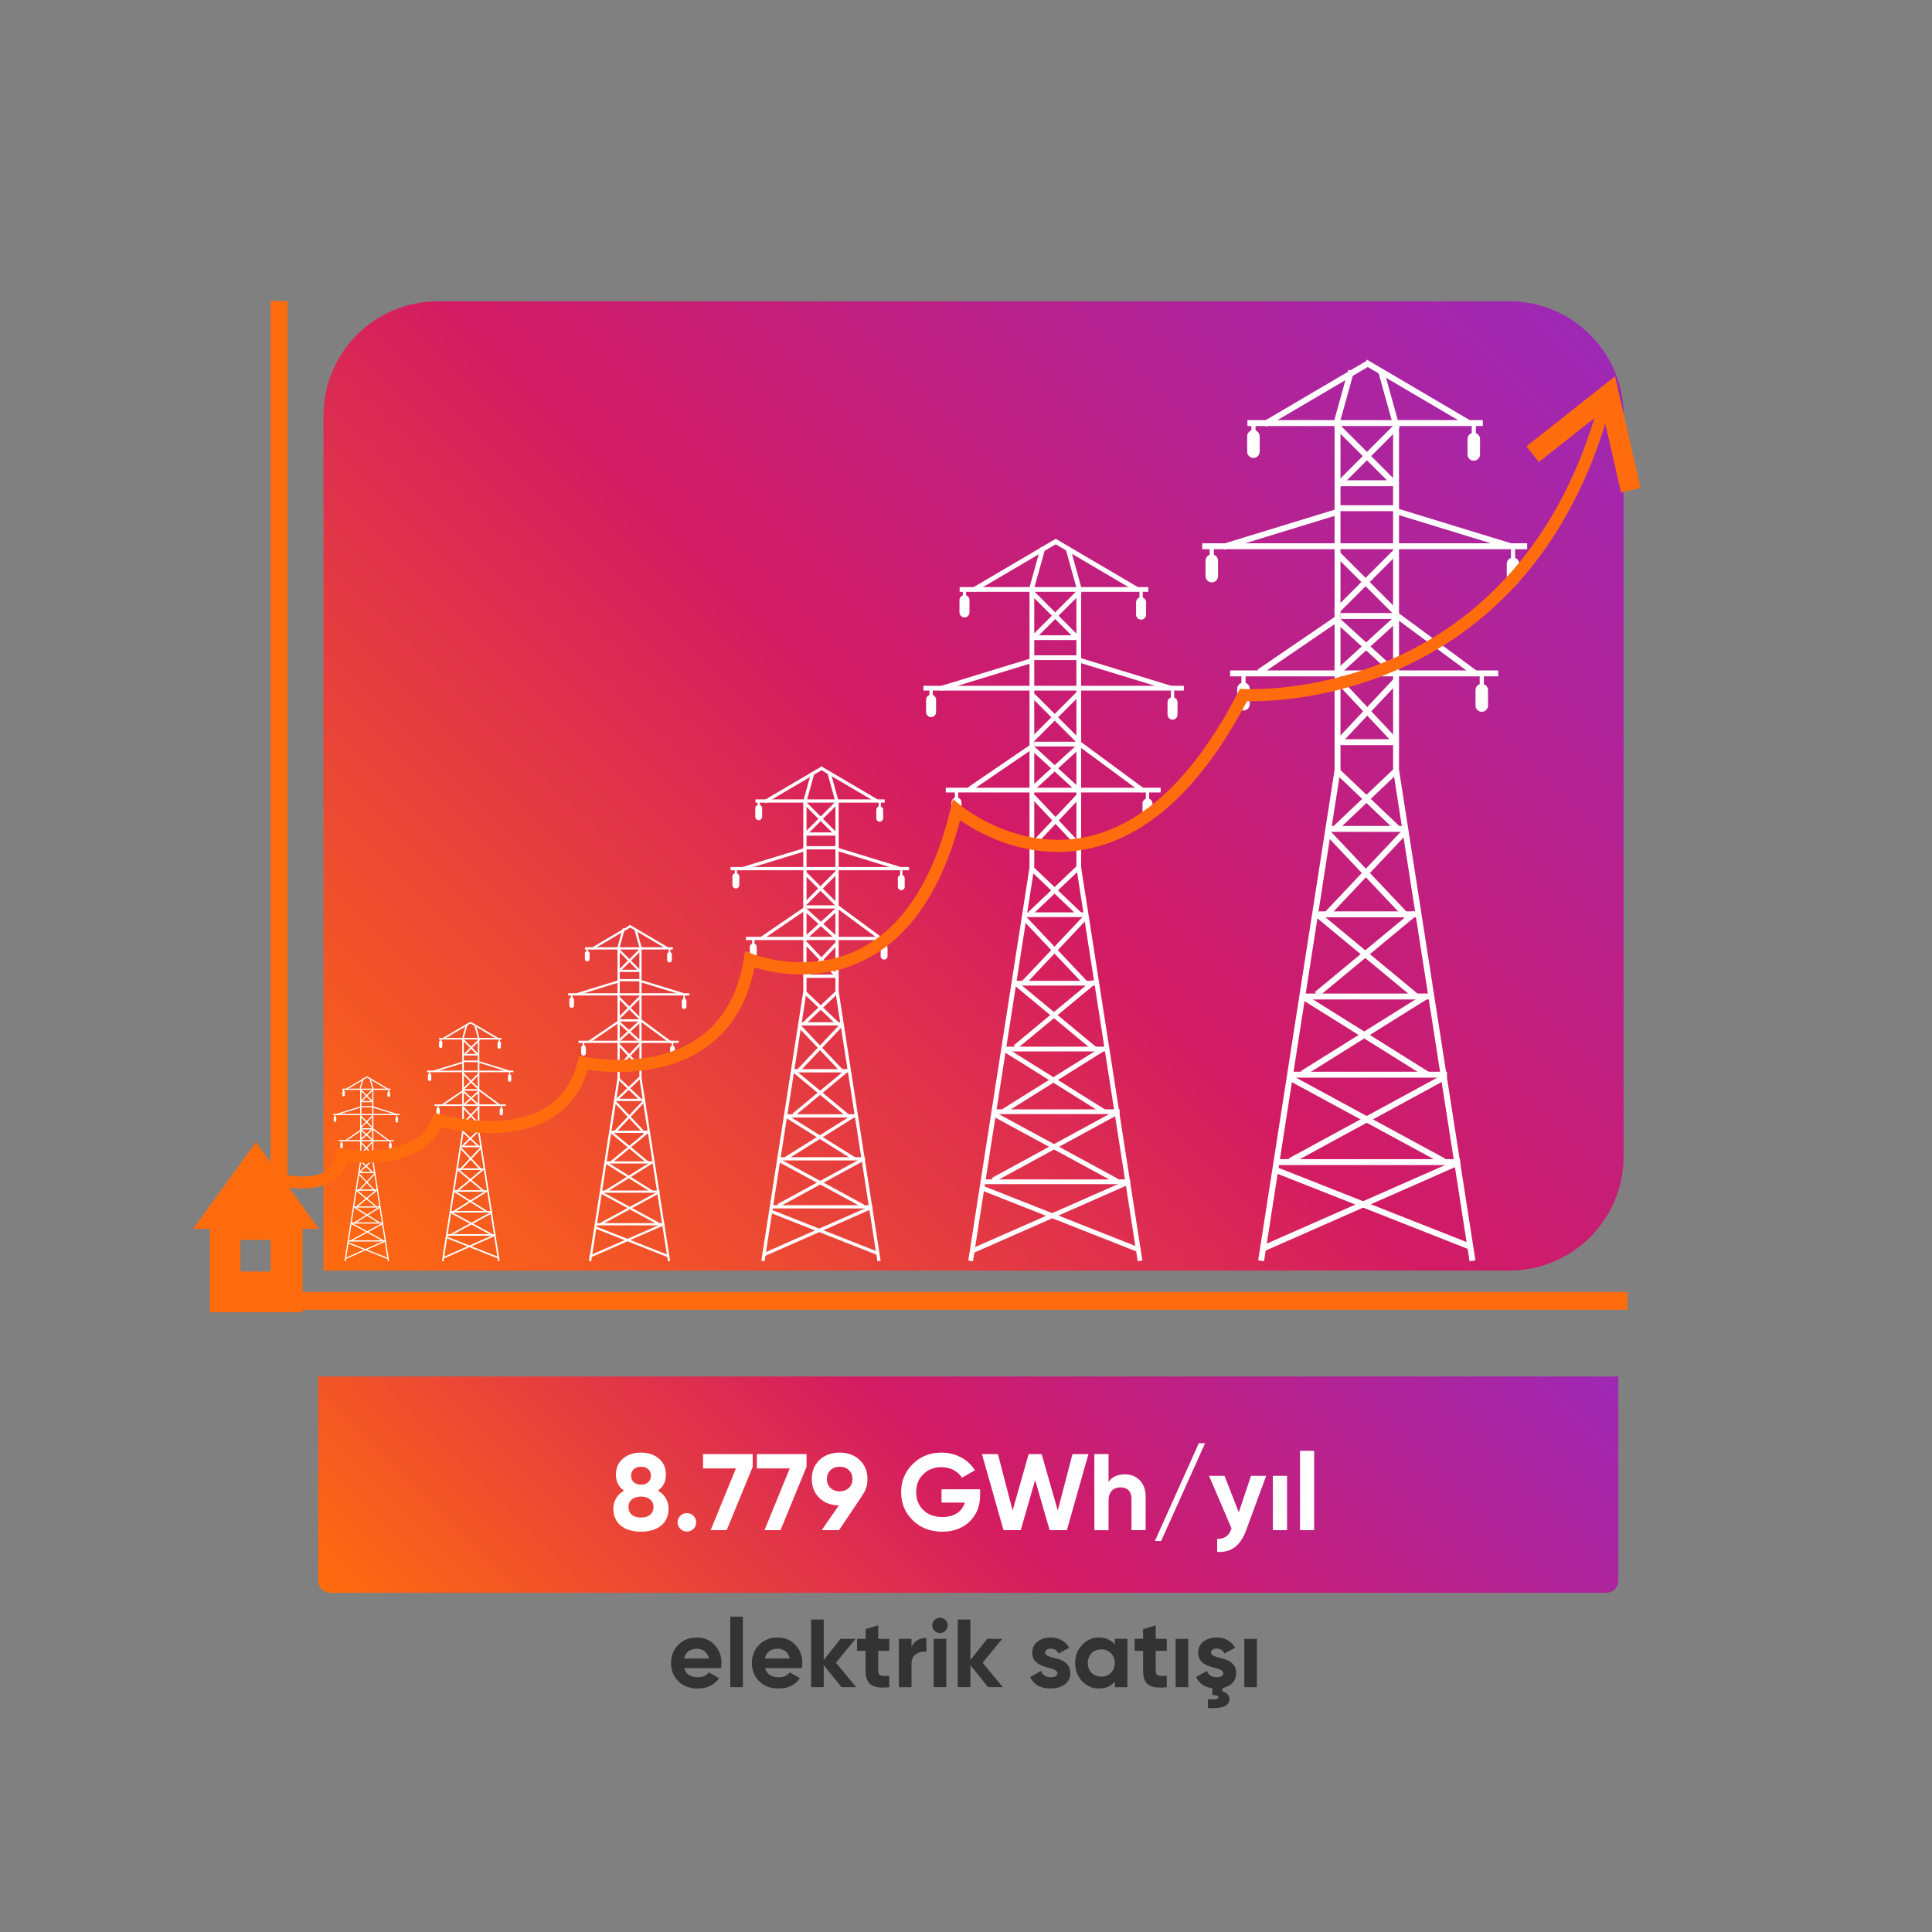 <?xml version="1.0" encoding="utf-8"?>
<!-- Generator: Adobe Illustrator 24.0.1, SVG Export Plug-In . SVG Version: 6.00 Build 0)  -->
<svg version="1.1" id="katman_1" xmlns="http://www.w3.org/2000/svg" xmlns:xlink="http://www.w3.org/1999/xlink" x="0px" y="0px"
	 viewBox="0 0 800 800" style="enable-background:new 0 0 800 800;" xml:space="preserve">
<rect x="0" y="0" width="800" height="800" fill="#808080" stroke="none"/>
<style type="text/css">
	.st0{fill:url(#SVGID_1_);}
	.st1{fill:url(#SVGID_2_);}
	.st2{fill:#FFFFFF;}
	.st3{fill:#333333;}
	.st4{opacity:0.1;fill:#4D4D4D;}
	.st5{fill:url(#SVGID_3_);}
	.st6{fill:#E6EDF7;}
	.st7{fill:#D5DEE8;}
	.st8{fill:url(#SVGID_4_);}
	.st9{fill:#A1B2C4;}
	.st10{fill:#F7F9FC;}
	.st11{fill:url(#SVGID_5_);}
	.st12{fill:#BFCCD9;}
	.st13{fill:url(#SVGID_6_);}
	.st14{fill:#9DA8D1;}
	.st15{fill:#3D4663;}
	.st16{fill:#87E1FF;}
	.st17{fill:#7E87A8;}
	.st18{fill:#FBDE21;}
	.st19{fill:#FBCB21;}
	.st20{enable-background:new    ;}
	.st21{fill:url(#SVGID_7_);}
	.st22{fill:url(#SVGID_8_);}
	.st23{fill:url(#SVGID_9_);}
	.st24{fill:#FFC828;}
	.st25{fill:#FFF43C;}
	.st26{fill:#FFFBB8;}
	.st27{clip-path:url(#background_1_);}
	.st28{fill:url(#SVGID_10_);}
	.st29{fill:#FF6C0E;}
	.st30{fill:url(#SVGID_11_);}
	.st31{fill:url(#SVGID_12_);}
	.st32{opacity:0.17;fill:#32323F;}
	.st33{fill:#EFAEA6;}
	.st34{fill:#1F1F3B;}
	.st35{fill:#3B3B56;}
	.st36{opacity:0.18;fill:#070716;}
	.st37{fill:#F5B1B4;}
	.st38{fill:#0069A8;}
	.st39{opacity:0.21;fill:#1F1F39;}
	.st40{fill:#EDACA4;}
	.st41{fill:#1F1F39;}
	.st42{fill:#4B4B5B;}
	.st43{fill:#FFADA4;}
	.st44{opacity:0.14;fill:#191937;}
	.st45{fill:#0267A2;}
	.st46{opacity:0.48;fill:#191937;}
	.st47{opacity:0.21;fill:#191937;}
	.st48{opacity:0.22;fill:#191937;}
	.st49{fill:none;stroke:#575769;stroke-width:4.919;stroke-linecap:round;stroke-linejoin:round;stroke-miterlimit:10;}
	.st50{fill:#603A3E;}
	.st51{fill:#2C2C44;}
	.st52{fill:#42425E;}
	.st53{fill:#4D4D68;}
	.st54{fill:#303049;}
	.st55{opacity:0.36;fill:#01010F;}
	.st56{fill:#FFA800;}
	.st57{opacity:0.28;fill:#070716;}
	.st58{fill:none;stroke:#FFFFFF;stroke-width:16;stroke-linecap:round;stroke-miterlimit:10;}
	.st59{opacity:0.61;}
	.st60{fill:none;stroke:#FFFFFF;stroke-width:19.395;stroke-linecap:round;stroke-miterlimit:10;}
	.st61{fill:#62627A;}
	.st62{fill:#0C0C1E;}
	.st63{fill:#242444;}
	.st64{fill-rule:evenodd;clip-rule:evenodd;fill:url(#XMLID_2_);}
	.st65{fill-rule:evenodd;clip-rule:evenodd;fill:url(#XMLID_3_);}
	.st66{fill:url(#SVGID_13_);}
	.st67{fill:url(#SVGID_14_);}
	.st68{opacity:0.63;}
	.st69{opacity:0.77;fill:#15738C;}
	.st70{fill:#15738C;}
	.st71{fill:#9E28B5;}
	.st72{fill:#5B116D;}
	.st73{fill-rule:evenodd;clip-rule:evenodd;fill:#F5A571;}
	.st74{fill-rule:evenodd;clip-rule:evenodd;fill:#002B6A;}
	.st75{fill-rule:evenodd;clip-rule:evenodd;fill:#05345E;}
	.st76{fill-rule:evenodd;clip-rule:evenodd;fill:#F9A873;}
	.st77{fill-rule:evenodd;clip-rule:evenodd;fill:#EEFFFD;}
	.st78{fill-rule:evenodd;clip-rule:evenodd;fill:#003972;}
	.st79{fill-rule:evenodd;clip-rule:evenodd;fill:#FFFFFF;}
	.st80{fill-rule:evenodd;clip-rule:evenodd;fill:#F2A26E;}
	.st81{fill:url(#SVGID_15_);}
	.st82{fill:url(#SVGID_16_);}
	.st83{fill:url(#SVGID_17_);}
	.st84{fill:url(#SVGID_18_);}
	.st85{fill:url(#SVGID_19_);}
	.st86{fill:url(#SVGID_20_);}
	.st87{fill:url(#SVGID_21_);}
	.st88{fill:url(#SVGID_22_);}
	.st89{fill:url(#SVGID_23_);}
	.st90{fill:url(#SVGID_24_);}
	.st91{fill-rule:evenodd;clip-rule:evenodd;fill:url(#SVGID_25_);}
	.st92{fill-rule:evenodd;clip-rule:evenodd;fill:url(#SVGID_26_);}
	.st93{fill-rule:evenodd;clip-rule:evenodd;fill:url(#SVGID_27_);}
	.st94{fill-rule:evenodd;clip-rule:evenodd;fill:url(#SVGID_28_);}
	.st95{fill-rule:evenodd;clip-rule:evenodd;fill:url(#SVGID_29_);}
	.st96{fill-rule:evenodd;clip-rule:evenodd;fill:url(#SVGID_30_);}
	.st97{fill-rule:evenodd;clip-rule:evenodd;fill:url(#SVGID_31_);}
	.st98{fill-rule:evenodd;clip-rule:evenodd;fill:url(#SVGID_32_);}
	.st99{fill-rule:evenodd;clip-rule:evenodd;fill:url(#SVGID_33_);}
	.st100{fill-rule:evenodd;clip-rule:evenodd;fill:url(#SVGID_34_);}
	.st101{fill-rule:evenodd;clip-rule:evenodd;fill:url(#SVGID_35_);}
	.st102{fill-rule:evenodd;clip-rule:evenodd;fill:url(#SVGID_36_);}
	.st103{fill-rule:evenodd;clip-rule:evenodd;fill:url(#SVGID_37_);}
	.st104{fill-rule:evenodd;clip-rule:evenodd;fill:url(#SVGID_38_);}
	.st105{fill-rule:evenodd;clip-rule:evenodd;fill:url(#SVGID_39_);}
	.st106{fill-rule:evenodd;clip-rule:evenodd;fill:url(#SVGID_40_);}
	.st107{fill-rule:evenodd;clip-rule:evenodd;fill:url(#SVGID_41_);}
	.st108{fill-rule:evenodd;clip-rule:evenodd;fill:url(#SVGID_42_);}
	.st109{fill-rule:evenodd;clip-rule:evenodd;fill:url(#SVGID_43_);}
	.st110{fill:url(#SVGID_44_);}
	.st111{fill:#F6F6F6;}
	.st112{fill:url(#SVGID_47_);}
	.st113{fill:url(#SVGID_48_);}
	.st114{fill:url(#SVGID_49_);}
	.st115{fill:url(#SVGID_50_);}
	.st116{fill:url(#SVGID_51_);}
	.st117{fill:url(#SVGID_52_);}
	.st118{fill:url(#SVGID_53_);}
	.st119{fill:url(#SVGID_54_);}
	.st120{fill:url(#SVGID_55_);}
	.st121{fill:url(#SVGID_56_);}
	.st122{fill:url(#SVGID_57_);}
	.st123{fill:url(#SVGID_58_);}
	.st124{fill:url(#SVGID_59_);}
</style>
<g>
	<linearGradient id="SVGID_1_" gradientUnits="userSpaceOnUse" x1="244.685" y1="769.553" x2="557.186" y2="457.052">
		<stop  offset="0" style="stop-color:#FF6C0E"/>
		<stop  offset="0.5" style="stop-color:#D31B63"/>
		<stop  offset="1" style="stop-color:#9E28B5"/>
	</linearGradient>
	<path class="st0" d="M665.12,659.55H136.75c-2.76,0-5-2.24-5-5v-84.57h538.36v84.57C670.12,657.31,667.88,659.55,665.12,659.55z"/>
	<g>
		<path class="st2" d="M276.83,624.84c0,5.8-4.37,9.4-11.42,9.4c-7.1,0-11.42-3.6-11.42-9.4c0-3.33,1.46-5.85,4.37-7.6
			c-2.23-1.58-3.32-3.78-3.32-6.53c0-2.92,1-5.17,2.96-6.79c2-1.62,4.46-2.43,7.41-2.43c2.96,0,5.41,0.81,7.37,2.43
			c1.96,1.62,2.96,3.87,2.96,6.79c0,2.79-1.09,4.95-3.32,6.53C275.38,618.99,276.83,621.51,276.83,624.84z M265.42,619.71
			c-3.09,0-5.19,1.62-5.19,4.32c0,2.75,2.09,4.37,5.19,4.37s5.19-1.62,5.19-4.37C270.6,621.33,268.51,619.71,265.42,619.71z
			 M265.42,607.33c-1.23,0-2.18,0.32-2.96,0.99c-0.77,0.67-1.14,1.58-1.14,2.7s0.36,2.07,1.14,2.75c0.77,0.67,1.73,0.99,2.96,0.99
			c1.23,0,2.18-0.31,2.96-0.99c0.77-0.68,1.14-1.62,1.14-2.75s-0.36-2.03-1.14-2.7S266.65,607.33,265.42,607.33z"/>
		<path class="st2" d="M281.7,633.07c-1.5-1.49-1.5-3.92,0-5.4c1.5-1.49,3.96-1.49,5.46,0c1.5,1.48,1.5,3.91,0,5.4
			S283.2,634.56,281.7,633.07z"/>
		<path class="st2" d="M291.12,602.12h20.56v5.26l-10.78,26.23h-6.64l10.46-25.56h-13.6V602.12z"/>
		<path class="st2" d="M313.41,602.12h20.56v5.26l-10.78,26.23h-6.64l10.46-25.56h-13.6V602.12z"/>
		<path class="st2" d="M357.3,618.81h0.05l-9.92,14.8h-7.19l7.1-10.26c-3.32-0.04-6-1.08-8.1-3.1c-2.05-2.03-3.09-4.63-3.09-7.83
			c0-3.19,1.05-5.85,3.18-7.87c2.14-2.03,4.91-3.06,8.32-3.06c3.41,0,6.19,1.04,8.32,3.06c2.14,2.02,3.23,4.63,3.23,7.87
			C359.21,614.85,358.58,616.96,357.3,618.81z M347.66,617.55c3.09,0,5.32-2.02,5.32-5.13c0-3.1-2.23-5.08-5.32-5.08
			c-2.96,0-5.28,2.03-5.28,5.08C342.38,615.53,344.7,617.55,347.66,617.55z"/>
		<path class="st2" d="M405.84,616.7v2.43c0,4.5-1.46,8.14-4.37,10.93s-6.69,4.18-11.28,4.18c-4.91,0-9.01-1.58-12.24-4.72
			c-3.23-3.2-4.82-7.06-4.82-11.61c0-4.59,1.59-8.46,4.78-11.65c3.23-3.2,7.19-4.77,11.92-4.77c5.96,0,11.14,2.88,13.87,7.33
			l-5.37,3.06c-1.5-2.56-4.78-4.36-8.55-4.36c-3.05,0-5.55,0.99-7.51,2.97c-1.96,1.93-2.91,4.41-2.91,7.42c0,2.97,1,5.44,2.96,7.38
			c2,1.93,4.64,2.88,7.91,2.88c4.87,0,8.14-2.25,9.28-5.99h-9.64v-5.49H405.84z"/>
		<path class="st2" d="M415.53,633.61l-8.92-31.5h6.6l6.09,23.35l6.64-23.35h5.37l6.69,23.35l6.09-23.35h6.6l-8.92,31.5h-7.14
			l-6-20.79l-5.96,20.79H415.53z"/>
		<path class="st2" d="M471.93,612.96c1.64,1.67,2.46,3.92,2.46,6.84v13.81h-5.87v-13.09c0-3.01-1.77-4.63-4.5-4.63
			c-3.05,0-5,1.84-5,5.58v12.15h-5.87v-31.5h5.87v11.52c1.41-2.11,3.68-3.15,6.78-3.15C468.29,610.49,470.34,611.29,471.93,612.96z"
			/>
		<path class="st2" d="M480.8,638.11h-2.59l18.19-40.5H499L480.8,638.11z"/>
		<path class="st2" d="M518.01,611.12h6.28l-8.28,22.5c-2.37,6.48-6.19,9.31-12.01,9v-5.4c3.14,0.04,4.87-1.26,5.96-4.32
			l-9.32-21.78h6.41l5.91,15.12L518.01,611.12z"/>
		<path class="st2" d="M527.07,633.61v-22.5h5.87v22.5H527.07z"/>
		<path class="st2" d="M538.3,633.61v-32.85h5.87v32.85H538.3z"/>
		<path class="st3" d="M283.31,690.74c0.69,2.52,2.59,3.76,5.7,3.76c1.98,0,3.52-0.68,4.53-2l4.21,2.4
			c-1.98,2.84-4.93,4.28-8.81,4.28c-3.36,0-6.03-1-8.05-3s-3.03-4.52-3.03-7.56c0-3,1.01-5.52,2.99-7.52
			c1.98-2.04,4.57-3.04,7.68-3.04c2.95,0,5.42,1,7.32,3.04c1.94,2.04,2.91,4.52,2.91,7.52c0,0.68-0.08,1.36-0.2,2.12H283.31z
			 M293.54,686.74c-0.61-2.72-2.63-4.04-5.01-4.04c-2.79,0-4.69,1.48-5.3,4.04H293.54z"/>
		<path class="st3" d="M302.39,698.61v-29.2h5.22v29.2H302.39z"/>
		<path class="st3" d="M316.79,690.74c0.69,2.52,2.59,3.76,5.7,3.76c1.98,0,3.52-0.68,4.53-2l4.21,2.4
			c-1.98,2.84-4.93,4.28-8.81,4.28c-3.36,0-6.03-1-8.05-3s-3.03-4.52-3.03-7.56c0-3,1.01-5.52,2.99-7.52
			c1.98-2.04,4.57-3.04,7.68-3.04c2.95,0,5.42,1,7.32,3.04c1.94,2.04,2.91,4.52,2.91,7.52c0,0.68-0.08,1.36-0.2,2.12H316.79z
			 M327.02,686.74c-0.61-2.72-2.63-4.04-5.01-4.04c-2.79,0-4.69,1.48-5.3,4.04H327.02z"/>
		<path class="st3" d="M354.51,698.61h-6.07l-7.36-9.08v9.08h-5.22v-28h5.22v16.8l6.96-8.8h6.23l-8.13,9.88L354.51,698.61z"/>
		<path class="st3" d="M368.22,683.58h-4.57v8.32c0,2.16,1.58,2.2,4.57,2.04v4.68c-7.16,0.8-9.79-1.24-9.79-6.72v-8.32h-3.52v-4.96
			h3.52v-4.04l5.22-1.56v5.6h4.57V683.58z"/>
		<path class="st3" d="M377.44,682.06c0.97-2.56,3.4-3.84,6.15-3.84v5.76c-1.58-0.2-3.03,0.12-4.29,0.96s-1.86,2.2-1.86,4.12v9.56
			h-5.22v-20h5.22V682.06z"/>
		<path class="st3" d="M386.01,673.06c0-1.72,1.46-3.2,3.19-3.2c1.78,0,3.23,1.48,3.23,3.2s-1.46,3.16-3.23,3.16
			C387.46,676.22,386.01,674.78,386.01,673.06z M386.62,698.61v-20h5.22v20H386.62z"/>
		<path class="st3" d="M415.24,698.61h-6.07l-7.36-9.08v9.08h-5.22v-28h5.22v16.8l6.96-8.8H415l-8.13,9.88L415.24,698.61z"/>
		<path class="st3" d="M436.43,686.5c2.95,0.6,6.79,2,6.75,6.28c0,2.04-0.77,3.64-2.34,4.76c-1.54,1.08-3.48,1.64-5.78,1.64
			c-4.16,0-7-1.6-8.49-4.76l4.53-2.52c0.61,1.72,1.9,2.6,3.96,2.6c1.86,0,2.79-0.56,2.79-1.72c0-1.08-1.62-1.68-3.68-2.2
			c-2.99-0.76-6.75-2-6.75-6.16c0-1.96,0.73-3.52,2.18-4.64c1.5-1.16,3.32-1.72,5.5-1.72c3.28,0,6.11,1.52,7.68,4.24l-4.45,2.4
			c-0.65-1.36-1.74-2.04-3.23-2.04c-1.33,0-2.35,0.64-2.35,1.64C432.75,685.38,434.37,685.98,436.43,686.5z"/>
		<path class="st3" d="M461.62,678.62h5.22v20h-5.22v-2.36c-1.58,1.96-3.76,2.92-6.59,2.92c-2.71,0-5.01-1-6.96-3.04
			c-1.9-2.04-2.87-4.56-2.87-7.52c0-2.96,0.97-5.44,2.87-7.48c1.94-2.04,4.25-3.08,6.96-3.08c2.83,0,5.01,0.96,6.59,2.92V678.62z
			 M456,694.25c1.62,0,2.95-0.52,4-1.56c1.09-1.08,1.62-2.44,1.62-4.08s-0.53-3-1.62-4.04c-1.05-1.08-2.39-1.6-4-1.6
			s-2.95,0.52-4,1.6c-1.05,1.04-1.58,2.4-1.58,4.04s0.53,3,1.58,4.08C453.05,693.74,454.38,694.25,456,694.25z"/>
		<path class="st3" d="M483.13,683.58h-4.57v8.32c0,2.16,1.58,2.2,4.57,2.04v4.68c-7.16,0.8-9.79-1.24-9.79-6.72v-8.32h-3.52v-4.96
			h3.52v-4.04l5.22-1.56v5.6h4.57V683.58z"/>
		<path class="st3" d="M486.81,698.61v-20h5.22v20H486.81z"/>
		<path class="st3" d="M506.26,698.93v1.52c1.58,0.36,2.83,1.4,2.83,3.12c0,2.8-2.95,4.04-8.9,3.68v-3.64
			c2.91,0.2,4.37-0.08,4.37-0.8c0-0.52-0.85-0.88-2.55-1v-2.76c-3.24-0.4-5.5-1.96-6.75-4.64l4.53-2.52c0.61,1.72,1.9,2.6,3.96,2.6
			c1.86,0,2.79-0.56,2.79-1.72c0-1.08-1.62-1.68-3.68-2.2c-2.99-0.76-6.75-2-6.75-6.16c0-1.96,0.73-3.52,2.18-4.64
			c1.5-1.16,3.32-1.72,5.5-1.72c3.28,0,6.11,1.52,7.68,4.24l-4.45,2.4c-0.65-1.36-1.74-2.04-3.23-2.04c-1.33,0-2.35,0.64-2.35,1.64
			c0,1.08,1.62,1.68,3.68,2.2c2.95,0.6,6.79,2,6.75,6.28C511.88,696.09,509.66,698.25,506.26,698.93z"/>
		<path class="st3" d="M515.24,698.61v-20h5.22v20H515.24z"/>
	</g>
	<g>
		<g>
			<rect x="114.4" y="534.98" class="st29" width="559.5" height="7.37"/>
			<rect x="112.05" y="124.66" class="st29" width="7.04" height="417.69"/>
		</g>
		<linearGradient id="SVGID_2_" gradientUnits="userSpaceOnUse" x1="168.198" y1="560.383" x2="624.194" y2="104.387">
			<stop  offset="0" style="stop-color:#FF6C0E"/>
			<stop  offset="0.5" style="stop-color:#D31B63"/>
			<stop  offset="1" style="stop-color:#9E28B5"/>
		</linearGradient>
		<path class="st1" d="M624.97,526.13H133.95V172.11c0-26.15,21.2-47.34,47.34-47.34h443.68c26.15,0,47.34,21.2,47.34,47.34v306.68
			C672.31,504.94,651.11,526.13,624.97,526.13z"/>
		<path class="st29" d="M132.1,508.85l-13.05-17.98l-13.04-17.99l-13.05,17.99l-13.05,17.98h6.97v34.52h38.41v-34.52H132.1z
			 M112.66,526.51H99.54V513.4h13.11V526.51z"/>
		<g>
			<g>
				<g>
					<polygon class="st2" points="244.8,522.27 243.89,522.13 255.7,446.29 255.7,392.84 256.62,392.84 256.62,446.36 
						256.61,446.39 					"/>
				</g>
				<g>
					<polygon class="st2" points="276.57,522.27 264.75,446.36 264.75,392.84 265.66,392.84 265.66,446.29 277.47,522.13 					"/>
				</g>
				<g>
					<rect x="242.23" y="392.25" class="st2" width="36.38" height="0.91"/>
				</g>
				<g>
					<rect x="235.25" y="411.29" class="st2" width="50.22" height="0.91"/>
				</g>
				<g>
					<rect x="239.55" y="430.94" class="st2" width="41.45" height="0.91"/>
				</g>
				<g>
					
						<rect x="243.57" y="387.65" transform="matrix(0.862 -0.508 0.508 0.862 -162.062 182.111)" class="st2" width="18.4" height="0.91"/>
				</g>
				<g>
					
						<rect x="267.94" y="378.77" transform="matrix(0.507 -0.862 0.862 0.507 -202.093 422.612)" class="st2" width="0.91" height="18.4"/>
				</g>
				<g>
					
						<rect x="253.06" y="388.15" transform="matrix(0.267 -0.964 0.964 0.267 -186.073 532.515)" class="st2" width="8.13" height="0.91"/>
				</g>
				<g>
					
						<rect x="263.67" y="384.77" transform="matrix(0.964 -0.268 0.268 0.964 -94.509 84.969)" class="st2" width="0.91" height="8.13"/>
				</g>
				<g>
					
						<rect x="238.13" y="408.57" transform="matrix(0.956 -0.294 0.294 0.956 -109.225 90.731)" class="st2" width="18.7" height="0.91"/>
				</g>
				<g>
					
						<rect x="273.56" y="399.67" transform="matrix(0.293 -0.956 0.956 0.293 -197.392 551.001)" class="st2" width="0.91" height="18.7"/>
				</g>
				<g>
					
						<rect x="242.74" y="426.54" transform="matrix(0.826 -0.564 0.564 0.826 -197.27 215.508)" class="st2" width="14.76" height="0.91"/>
				</g>
				<g>
					
						<rect x="270.89" y="419.29" transform="matrix(0.594 -0.805 0.805 0.594 -233.349 391.868)" class="st2" width="0.91" height="15.4"/>
				</g>
				<g>
					<rect x="246.67" y="506.48" class="st2" width="28.44" height="0.91"/>
				</g>
				<g>
					<rect x="249" y="492.97" class="st2" width="24.08" height="0.91"/>
				</g>
				<g>
					<rect x="250.63" y="480.88" class="st2" width="20.01" height="0.91"/>
				</g>
				<g>
					<rect x="252.86" y="468.19" class="st2" width="15.95" height="0.92"/>
				</g>
				<g>
					<rect x="254.69" y="454.98" class="st2" width="12.01" height="0.91"/>
				</g>
				<g>
					<rect x="256.62" y="441.57" class="st2" width="8.94" height="0.92"/>
				</g>
				<g>
					<rect x="256.62" y="422.07" class="st2" width="8.94" height="0.91"/>
				</g>
				<g>
					<rect x="256.42" y="405.41" class="st2" width="8.94" height="0.91"/>
				</g>
				<g>
					<rect x="256.42" y="401.55" class="st2" width="8.94" height="0.91"/>
				</g>
				<g>
					
						<rect x="260.07" y="391.18" transform="matrix(0.707 -0.707 0.707 0.707 -204.829 300.681)" class="st2" width="0.91" height="12.82"/>
				</g>
				<g>
					
						<rect x="254.36" y="397.1" transform="matrix(0.707 -0.707 0.707 0.707 -204.725 300.995)" class="st2" width="13.02" height="0.91"/>
				</g>
				<g>
					<g>
						
							<rect x="260.23" y="410.93" transform="matrix(0.707 -0.707 0.707 0.707 -218.815 306.6)" class="st2" width="0.91" height="13"/>
					</g>
					<g>
						
							<rect x="254.1" y="416.88" transform="matrix(0.707 -0.707 0.707 0.707 -218.802 306.622)" class="st2" width="13" height="0.91"/>
					</g>
				</g>
				<g>
					<g>
						
							<rect x="260.33" y="420.8" transform="matrix(0.674 -0.738 0.738 0.674 -230.571 331.638)" class="st2" width="0.91" height="12.96"/>
					</g>
					<g>
						
							<rect x="254.2" y="426.73" transform="matrix(0.738 -0.674 0.674 0.738 -219.896 287.584)" class="st2" width="12.96" height="0.91"/>
					</g>
				</g>
				<g>
					<g>
						
							<rect x="260.32" y="430.79" transform="matrix(0.729 -0.685 0.685 0.729 -228.788 297.319)" class="st2" width="0.91" height="13.14"/>
					</g>
					<g>
						
							<rect x="254.11" y="436.8" transform="matrix(0.685 -0.728 0.728 0.685 -236.393 327.425)" class="st2" width="13.14" height="0.91"/>
					</g>
				</g>
				<g>
					<g>
						
							<rect x="260.23" y="444.23" transform="matrix(0.69 -0.724 0.724 0.69 -245.559 328.656)" class="st2" width="0.91" height="13.22"/>
					</g>
					<g>
						
							<rect x="253.97" y="450.28" transform="matrix(0.724 -0.689 0.689 0.724 -238.922 303.89)" class="st2" width="13.22" height="0.91"/>
					</g>
				</g>
				<g>
					<g>
						
							<rect x="260.24" y="453.4" transform="matrix(0.727 -0.687 0.687 0.727 -246.447 305.584)" class="st2" width="0.91" height="18.03"/>
					</g>
					<g>
						
							<rect x="251.55" y="461.82" transform="matrix(0.687 -0.727 0.727 0.687 -254.378 334.107)" class="st2" width="18.03" height="0.91"/>
					</g>
				</g>
				<g>
					<g>
						
							<rect x="260.26" y="465.09" transform="matrix(0.638 -0.77 0.77 0.638 -271.377 372.806)" class="st2" width="0.91" height="19.74"/>
					</g>
					<g>
						
							<rect x="250.68" y="474.37" transform="matrix(0.771 -0.637 0.637 0.771 -242.844 274.982)" class="st2" width="19.74" height="0.91"/>
					</g>
				</g>
				<g>
					<g>
						
							<rect x="260.08" y="476.12" transform="matrix(0.53 -0.848 0.848 0.53 -290.909 450.028)" class="st2" width="0.91" height="22.67"/>
					</g>
					<g>
						
							<rect x="248.99" y="486.87" transform="matrix(0.848 -0.53 0.53 0.848 -218.747 212.109)" class="st2" width="22.67" height="0.91"/>
					</g>
				</g>
				<g>
					<g>
						
							<rect x="260.3" y="487.03" transform="matrix(0.477 -0.879 0.879 0.477 -303.496 490.727)" class="st2" width="0.91" height="26.91"/>
					</g>
					<g>
						
							<rect x="247.05" y="499.89" transform="matrix(0.879 -0.477 0.477 0.879 -207.107 184.835)" class="st2" width="26.91" height="0.91"/>
					</g>
				</g>
				<g>
					
						<rect x="261.17" y="497.57" transform="matrix(0.367 -0.93 0.93 0.367 -312.481 568.844)" class="st2" width="0.91" height="32.79"/>
				</g>
				<g>
					
						<rect x="243.02" y="513.39" transform="matrix(0.915 -0.402 0.402 0.915 -184.817 147.924)" class="st2" width="33.3" height="0.91"/>
				</g>
				<g>
					<g>
						<path class="st2" d="M243.49,394.17c0,0.18-0.14,0.32-0.32,0.32l0,0c-0.18,0-0.32-0.15-0.32-0.32v-1.48
							c0-0.18,0.14-0.32,0.32-0.32l0,0c0.18,0,0.32,0.14,0.32,0.32V394.17z"/>
					</g>
					<g>
						<path class="st2" d="M244.13,397.13c0,0.53-0.43,0.97-0.97,0.97l0,0c-0.53,0-0.97-0.43-0.97-0.97v-2.38
							c0-0.53,0.43-0.97,0.97-0.97l0,0c0.53,0,0.97,0.43,0.97,0.97V397.13z"/>
					</g>
				</g>
				<g>
					<g>
						<path class="st2" d="M277.55,394.59c0,0.18-0.14,0.32-0.32,0.32l0,0c-0.18,0-0.32-0.14-0.32-0.32v-1.48
							c0-0.18,0.14-0.32,0.32-0.32l0,0c0.18,0,0.32,0.14,0.32,0.32V394.59z"/>
					</g>
					<g>
						<path class="st2" d="M278.19,397.56c0,0.53-0.43,0.97-0.97,0.97l0,0c-0.53,0-0.97-0.43-0.97-0.97v-2.38
							c0-0.53,0.43-0.97,0.97-0.97l0,0c0.53,0,0.97,0.43,0.97,0.97V397.56z"/>
					</g>
				</g>
				<g>
					<g>
						<path class="st2" d="M237.04,413.4c0,0.18-0.14,0.32-0.32,0.32l0,0c-0.18,0-0.32-0.14-0.32-0.32v-1.48
							c0-0.18,0.14-0.32,0.32-0.32l0,0c0.18,0,0.32,0.14,0.32,0.32V413.4z"/>
					</g>
					<g>
						<path class="st2" d="M237.69,416.36c0,0.53-0.43,0.97-0.97,0.97l0,0c-0.53,0-0.97-0.43-0.97-0.97v-2.38
							c0-0.53,0.43-0.97,0.97-0.97l0,0c0.53,0,0.97,0.43,0.97,0.97V416.36z"/>
					</g>
				</g>
				<g>
					<g>
						<path class="st2" d="M283.61,413.88c0,0.18-0.14,0.32-0.32,0.32l0,0c-0.18,0-0.32-0.15-0.32-0.32v-1.48
							c0-0.18,0.14-0.32,0.32-0.32l0,0c0.18,0,0.32,0.14,0.32,0.32V413.88z"/>
					</g>
					<g>
						<path class="st2" d="M284.25,416.85c0,0.54-0.43,0.97-0.97,0.97l0,0c-0.53,0-0.97-0.43-0.97-0.97v-2.38
							c0-0.53,0.43-0.97,0.97-0.97l0,0c0.53,0,0.97,0.43,0.97,0.97V416.85z"/>
					</g>
				</g>
				<g>
					<g>
						<path class="st2" d="M241.95,433.2c0,0.18-0.14,0.32-0.32,0.32l0,0c-0.18,0-0.32-0.14-0.32-0.32v-1.48
							c0-0.18,0.14-0.32,0.32-0.32l0,0c0.18,0,0.32,0.14,0.32,0.32V433.2z"/>
					</g>
					<g>
						<path class="st2" d="M242.59,436.16c0,0.53-0.43,0.97-0.97,0.97l0,0c-0.53,0-0.97-0.43-0.97-0.97v-2.38
							c0-0.53,0.43-0.97,0.97-0.97l0,0c0.53,0,0.97,0.43,0.97,0.97V436.16z"/>
					</g>
				</g>
				<g>
					<g>
						<path class="st2" d="M278.78,433.41c0,0.18-0.14,0.32-0.32,0.32l0,0c-0.18,0-0.32-0.14-0.32-0.32v-1.48
							c0-0.18,0.14-0.32,0.32-0.32l0,0c0.18,0,0.32,0.15,0.32,0.32V433.41z"/>
					</g>
					<g>
						<path class="st2" d="M279.42,436.37c0,0.53-0.43,0.97-0.97,0.97l0,0c-0.53,0-0.97-0.43-0.97-0.97v-2.38
							c0-0.53,0.43-0.97,0.97-0.97l0,0c0.53,0,0.97,0.43,0.97,0.97V436.37z"/>
					</g>
				</g>
			</g>
			<g>
				<g>
					<polygon class="st2" points="316.58,522.27 315.25,522.06 332.62,410.5 332.62,331.87 333.97,331.87 333.97,410.61 
						333.96,410.66 					"/>
				</g>
				<g>
					<polygon class="st2" points="363.32,522.27 345.93,410.61 345.93,331.87 347.27,331.87 347.27,410.5 364.64,522.06 					"/>
				</g>
				<g>
					<rect x="312.81" y="331.01" class="st2" width="53.52" height="1.34"/>
				</g>
				<g>
					<rect x="302.53" y="359.01" class="st2" width="73.88" height="1.34"/>
				</g>
				<g>
					<rect x="308.87" y="387.92" class="st2" width="60.97" height="1.34"/>
				</g>
				<g>
					
						<rect x="314.77" y="324.24" transform="matrix(0.862 -0.507 0.507 0.862 -119.471 211.554)" class="st2" width="27.07" height="1.34"/>
				</g>
				<g>
					
						<rect x="350.62" y="311.19" transform="matrix(0.507 -0.862 0.862 0.507 -106.706 462.883)" class="st2" width="1.35" height="27.07"/>
				</g>
				<g>
					
						<rect x="328.73" y="324.99" transform="matrix(0.268 -0.964 0.964 0.268 -68.637 561.023)" class="st2" width="11.95" height="1.35"/>
				</g>
				<g>
					
						<rect x="344.35" y="320.01" transform="matrix(0.963 -0.268 0.268 0.963 -74.721 104.348)" class="st2" width="1.34" height="11.95"/>
				</g>
				<g>
					
						<rect x="306.77" y="355.02" transform="matrix(0.956 -0.293 0.293 0.956 -90.197 109.599)" class="st2" width="27.51" height="1.34"/>
				</g>
				<g>
					
						<rect x="358.89" y="341.93" transform="matrix(0.293 -0.956 0.956 0.293 -85.945 595.101)" class="st2" width="1.34" height="27.51"/>
				</g>
				<g>
					
						<rect x="313.55" y="381.45" transform="matrix(0.826 -0.564 0.564 0.826 -159.021 249.635)" class="st2" width="21.72" height="1.34"/>
				</g>
				<g>
					
						<rect x="354.97" y="370.79" transform="matrix(0.594 -0.805 0.805 0.594 -162.987 441.467)" class="st2" width="1.34" height="22.65"/>
				</g>
				<g>
					<rect x="319.33" y="499.05" class="st2" width="41.84" height="1.34"/>
				</g>
				<g>
					<rect x="322.76" y="479.17" class="st2" width="35.42" height="1.34"/>
				</g>
				<g>
					<rect x="325.15" y="461.39" class="st2" width="29.44" height="1.35"/>
				</g>
				<g>
					<rect x="328.44" y="442.71" class="st2" width="23.46" height="1.35"/>
				</g>
				<g>
					<rect x="331.13" y="423.29" class="st2" width="17.66" height="1.34"/>
				</g>
				<g>
					<rect x="333.97" y="403.56" class="st2" width="13.15" height="1.35"/>
				</g>
				<g>
					<rect x="333.97" y="374.87" class="st2" width="13.15" height="1.34"/>
				</g>
				<g>
					<rect x="333.67" y="350.37" class="st2" width="13.15" height="1.35"/>
				</g>
				<g>
					<rect x="333.67" y="344.69" class="st2" width="13.15" height="1.34"/>
				</g>
				<g>
					
						<rect x="339.05" y="329.43" transform="matrix(0.707 -0.707 0.707 0.707 -140.107 339.474)" class="st2" width="1.34" height="18.85"/>
				</g>
				<g>
					
						<rect x="330.65" y="338.14" transform="matrix(0.707 -0.707 0.707 0.707 -139.93 339.726)" class="st2" width="19.15" height="1.34"/>
				</g>
				<g>
					<g>
						
							<rect x="339.29" y="358.5" transform="matrix(0.707 -0.707 0.707 0.707 -160.683 348.183)" class="st2" width="1.34" height="19.12"/>
					</g>
					<g>
						
							<rect x="330.26" y="367.24" transform="matrix(0.707 -0.707 0.707 0.707 -160.624 348.045)" class="st2" width="19.12" height="1.35"/>
					</g>
				</g>
				<g>
					<g>
						
							<rect x="339.42" y="373.01" transform="matrix(0.674 -0.738 0.738 0.674 -171.721 375.639)" class="st2" width="1.35" height="19.07"/>
					</g>
					<g>
						
							<rect x="330.41" y="381.73" transform="matrix(0.739 -0.674 0.674 0.739 -168.92 328.992)" class="st2" width="19.07" height="1.34"/>
					</g>
				</g>
				<g>
					<g>
						
							<rect x="339.41" y="387.7" transform="matrix(0.729 -0.685 0.685 0.729 -179.869 340.781)" class="st2" width="1.34" height="19.33"/>
					</g>
					<g>
						
							<rect x="330.28" y="396.54" transform="matrix(0.685 -0.729 0.729 0.685 -182.318 373.104)" class="st2" width="19.33" height="1.34"/>
					</g>
				</g>
				<g>
					<g>
						
							<rect x="339.27" y="407.47" transform="matrix(0.69 -0.724 0.724 0.69 -196.601 375.617)" class="st2" width="1.35" height="19.44"/>
					</g>
					<g>
						
							<rect x="330.08" y="416.38" transform="matrix(0.725 -0.689 0.689 0.725 -193.825 348.94)" class="st2" width="19.44" height="1.35"/>
					</g>
				</g>
				<g>
					<g>
						
							<rect x="339.3" y="420.97" transform="matrix(0.727 -0.687 0.687 0.727 -205.397 352.323)" class="st2" width="1.34" height="26.52"/>
					</g>
					<g>
						
							<rect x="326.52" y="433.35" transform="matrix(0.686 -0.727 0.727 0.686 -209.072 383.129)" class="st2" width="26.52" height="1.34"/>
					</g>
				</g>
				<g>
					<g>
						
							<rect x="339.32" y="438.16" transform="matrix(0.638 -0.77 0.77 0.638 -225.503 425.796)" class="st2" width="1.35" height="29.03"/>
					</g>
					<g>
						
							<rect x="325.24" y="451.8" transform="matrix(0.77 -0.638 0.638 0.77 -210.527 320.727)" class="st2" width="29.03" height="1.34"/>
					</g>
				</g>
				<g>
					<g>
						
							<rect x="339.05" y="454.38" transform="matrix(0.53 -0.848 0.848 0.53 -239.786 509.451)" class="st2" width="1.34" height="33.34"/>
					</g>
					<g>
						
							<rect x="322.75" y="470.2" transform="matrix(0.848 -0.53 0.53 0.848 -197.975 251.486)" class="st2" width="33.34" height="1.34"/>
					</g>
				</g>
				<g>
					<g>
						
							<rect x="339.39" y="470.43" transform="matrix(0.477 -0.879 0.879 0.477 -253.032 555.035)" class="st2" width="1.34" height="39.58"/>
					</g>
					<g>
						
							<rect x="319.9" y="489.35" transform="matrix(0.878 -0.478 0.478 0.878 -192.842 221.842)" class="st2" width="39.58" height="1.35"/>
					</g>
				</g>
				<g>
					
						<rect x="340.67" y="485.94" transform="matrix(0.367 -0.93 0.93 0.367 -258.372 640.517)" class="st2" width="1.34" height="48.23"/>
				</g>
				<g>
					
						<rect x="313.96" y="509.21" transform="matrix(0.915 -0.403 0.403 0.915 -176.824 179.701)" class="st2" width="48.98" height="1.34"/>
				</g>
				<g>
					<g>
						<path class="st2" d="M314.65,333.84c0,0.26-0.21,0.47-0.47,0.47l0,0c-0.26,0-0.47-0.21-0.47-0.47v-2.18
							c0-0.26,0.21-0.47,0.47-0.47l0,0c0.26,0,0.47,0.21,0.47,0.47V333.84z"/>
					</g>
					<g>
						<path class="st2" d="M315.59,338.19c0,0.79-0.64,1.42-1.42,1.42l0,0c-0.78,0-1.42-0.64-1.42-1.42v-3.5
							c0-0.79,0.64-1.42,1.42-1.42l0,0c0.78,0,1.42,0.64,1.42,1.42V338.19z"/>
					</g>
				</g>
				<g>
					<g>
						<path class="st2" d="M364.75,334.46c0,0.26-0.21,0.47-0.47,0.47l0,0c-0.26,0-0.47-0.21-0.47-0.47v-2.18
							c0-0.26,0.21-0.47,0.47-0.47l0,0c0.26,0,0.47,0.21,0.47,0.47V334.46z"/>
					</g>
					<g>
						<path class="st2" d="M365.7,338.82c0,0.78-0.64,1.42-1.42,1.42l0,0c-0.79,0-1.42-0.63-1.42-1.42v-3.5
							c0-0.79,0.64-1.42,1.42-1.42l0,0c0.79,0,1.42,0.64,1.42,1.42V338.82z"/>
					</g>
				</g>
				<g>
					<g>
						<path class="st2" d="M305.17,362.12c0,0.26-0.21,0.47-0.47,0.47l0,0c-0.26,0-0.47-0.21-0.47-0.47v-2.18
							c0-0.26,0.21-0.47,0.47-0.47l0,0c0.26,0,0.47,0.21,0.47,0.47V362.12z"/>
					</g>
					<g>
						<path class="st2" d="M306.12,366.47c0,0.79-0.64,1.42-1.42,1.42l0,0c-0.78,0-1.42-0.64-1.42-1.42v-3.5
							c0-0.78,0.64-1.42,1.42-1.42l0,0c0.79,0,1.42,0.64,1.42,1.42V366.47z"/>
					</g>
				</g>
				<g>
					<g>
						<path class="st2" d="M373.67,362.84c0,0.26-0.21,0.47-0.47,0.47l0,0c-0.26,0-0.47-0.21-0.47-0.47v-2.18
							c0-0.26,0.21-0.47,0.47-0.47l0,0c0.26,0,0.47,0.21,0.47,0.47V362.84z"/>
					</g>
					<g>
						<path class="st2" d="M374.62,367.19c0,0.78-0.64,1.42-1.42,1.42l0,0c-0.78,0-1.42-0.64-1.42-1.42v-3.51
							c0-0.78,0.64-1.42,1.42-1.42l0,0c0.78,0,1.42,0.64,1.42,1.42V367.19z"/>
					</g>
				</g>
				<g>
					<g>
						<path class="st2" d="M312.39,391.25c0,0.26-0.21,0.47-0.47,0.47l0,0c-0.26,0-0.47-0.21-0.47-0.47v-2.18
							c0-0.26,0.21-0.47,0.47-0.47l0,0c0.26,0,0.47,0.21,0.47,0.47V391.25z"/>
					</g>
					<g>
						<path class="st2" d="M313.33,395.61c0,0.78-0.64,1.42-1.42,1.42l0,0c-0.78,0-1.42-0.64-1.42-1.42v-3.51
							c0-0.78,0.64-1.42,1.42-1.42l0,0c0.78,0,1.42,0.64,1.42,1.42V395.61z"/>
					</g>
				</g>
				<g>
					<g>
						<path class="st2" d="M366.56,391.55c0,0.26-0.21,0.47-0.47,0.47l0,0c-0.26,0-0.47-0.21-0.47-0.47v-2.18
							c0-0.26,0.21-0.47,0.47-0.47l0,0c0.26,0,0.47,0.21,0.47,0.47V391.55z"/>
					</g>
					<g>
						<path class="st2" d="M367.51,395.91c0,0.79-0.64,1.42-1.42,1.42l0,0c-0.79,0-1.42-0.64-1.42-1.42v-3.5
							c0-0.78,0.64-1.42,1.42-1.42l0,0c0.78,0,1.42,0.64,1.42,1.42V395.91z"/>
					</g>
				</g>
			</g>
			<g>
				<g>
					<polygon class="st2" points="402.88,522.27 400.94,521.97 426.3,359.13 426.3,244.36 428.26,244.36 428.26,359.28 
						428.25,359.36 					"/>
				</g>
				<g>
					<polygon class="st2" points="471.1,522.27 445.71,359.28 445.71,244.36 447.67,244.36 447.67,359.13 473.04,521.97 					"/>
				</g>
				<g>
					<rect x="397.37" y="243.1" class="st2" width="78.12" height="1.96"/>
				</g>
				<g>
					<rect x="382.37" y="283.98" class="st2" width="107.84" height="1.96"/>
				</g>
				<g>
					<rect x="391.62" y="326.18" class="st2" width="88.99" height="1.96"/>
				</g>
				<g>
					
						<rect x="400.24" y="233.22" transform="matrix(0.862 -0.507 0.507 0.862 -60.758 245.388)" class="st2" width="39.51" height="1.96"/>
				</g>
				<g>
					
						<rect x="452.57" y="214.17" transform="matrix(0.507 -0.862 0.862 0.507 21.959 506.243)" class="st2" width="1.96" height="39.51"/>
				</g>
				<g>
					
						<rect x="420.61" y="234.31" transform="matrix(0.268 -0.964 0.964 0.268 87.682 585.955)" class="st2" width="17.45" height="1.96"/>
				</g>
				<g>
					
						<rect x="443.41" y="227.04" transform="matrix(0.964 -0.268 0.268 0.964 -46.916 127.658)" class="st2" width="1.96" height="17.45"/>
				</g>
				<g>
					
						<rect x="388.56" y="278.15" transform="matrix(0.956 -0.293 0.293 0.956 -63.906 132.151)" class="st2" width="40.15" height="1.96"/>
				</g>
				<g>
					
						<rect x="464.64" y="259.04" transform="matrix(0.293 -0.956 0.956 0.293 62.199 642.384)" class="st2" width="1.96" height="40.15"/>
				</g>
				<g>
					
						<rect x="398.45" y="316.72" transform="matrix(0.826 -0.564 0.564 0.826 -107.011 289.187)" class="st2" width="31.7" height="1.96"/>
				</g>
				<g>
					
						<rect x="458.91" y="301.17" transform="matrix(0.594 -0.805 0.805 0.594 -68.788 499.18)" class="st2" width="1.96" height="33.07"/>
				</g>
				<g>
					<rect x="406.89" y="488.37" class="st2" width="61.07" height="1.96"/>
				</g>
				<g>
					<rect x="411.9" y="459.36" class="st2" width="51.69" height="1.96"/>
				</g>
				<g>
					<rect x="415.39" y="433.41" class="st2" width="42.97" height="1.96"/>
				</g>
				<g>
					<rect x="420.19" y="406.15" class="st2" width="34.24" height="1.96"/>
				</g>
				<g>
					<rect x="424.12" y="377.79" class="st2" width="25.78" height="1.96"/>
				</g>
				<g>
					<rect x="428.26" y="349" class="st2" width="19.19" height="1.96"/>
				</g>
				<g>
					<rect x="428.26" y="307.13" class="st2" width="19.19" height="1.96"/>
				</g>
				<g>
					<rect x="427.82" y="271.35" class="st2" width="19.19" height="1.96"/>
				</g>
				<g>
					<rect x="427.82" y="263.07" class="st2" width="19.19" height="1.96"/>
				</g>
				<g>
					
						<rect x="435.68" y="240.8" transform="matrix(0.707 -0.707 0.707 0.707 -52.098 383.353)" class="st2" width="1.96" height="27.52"/>
				</g>
				<g>
					
						<rect x="423.41" y="253.51" transform="matrix(0.707 -0.707 0.707 0.707 -51.832 383.872)" class="st2" width="27.95" height="1.96"/>
				</g>
				<g>
					<g>
						
							<rect x="436.02" y="283.22" transform="matrix(0.707 -0.707 0.707 0.707 -82.139 396.052)" class="st2" width="1.96" height="27.9"/>
					</g>
					<g>
						
							<rect x="422.84" y="295.98" transform="matrix(0.707 -0.707 0.707 0.707 -82.044 395.885)" class="st2" width="27.9" height="1.96"/>
					</g>
				</g>
				<g>
					<g>
						
							<rect x="436.22" y="304.4" transform="matrix(0.674 -0.738 0.738 0.674 -92.692 426.422)" class="st2" width="1.96" height="27.83"/>
					</g>
					<g>
						
							<rect x="423.07" y="317.14" transform="matrix(0.738 -0.674 0.674 0.738 -100.213 377.918)" class="st2" width="27.83" height="1.96"/>
					</g>
				</g>
				<g>
					<g>
						
							<rect x="436.21" y="325.85" transform="matrix(0.729 -0.685 0.685 0.729 -114.193 391.707)" class="st2" width="1.96" height="28.21"/>
					</g>
					<g>
						
							<rect x="422.88" y="338.75" transform="matrix(0.685 -0.729 0.729 0.685 -109.842 425.493)" class="st2" width="28.21" height="1.96"/>
					</g>
				</g>
				<g>
					<g>
						
							<rect x="436" y="354.7" transform="matrix(0.69 -0.724 0.724 0.69 -131.517 430.903)" class="st2" width="1.96" height="28.38"/>
					</g>
					<g>
						
							<rect x="422.58" y="367.71" transform="matrix(0.725 -0.689 0.689 0.725 -133.826 402.138)" class="st2" width="28.38" height="1.96"/>
					</g>
				</g>
				<g>
					<g>
						
							<rect x="436.04" y="374.41" transform="matrix(0.727 -0.687 0.687 0.727 -151.056 407.943)" class="st2" width="1.96" height="38.71"/>
					</g>
					<g>
						
							<rect x="417.38" y="392.48" transform="matrix(0.687 -0.727 0.727 0.687 -149.224 440.395)" class="st2" width="38.71" height="1.96"/>
					</g>
				</g>
				<g>
					<g>
						
							<rect x="436.07" y="399.5" transform="matrix(0.638 -0.77 0.77 0.638 -165.713 488.98)" class="st2" width="1.96" height="42.38"/>
					</g>
					<g>
						
							<rect x="415.52" y="419.42" transform="matrix(0.77 -0.638 0.638 0.77 -167.765 374.988)" class="st2" width="42.37" height="1.96"/>
					</g>
				</g>
				<g>
					<g>
						
							<rect x="435.68" y="423.18" transform="matrix(0.53 -0.848 0.848 0.53 -174.27 580.585)" class="st2" width="1.96" height="48.67"/>
					</g>
					<g>
						
							<rect x="411.89" y="446.26" transform="matrix(0.848 -0.53 0.53 0.848 -170.71 299.092)" class="st2" width="48.67" height="1.96"/>
					</g>
				</g>
				<g>
					<g>
						
							<rect x="436.16" y="446.6" transform="matrix(0.477 -0.879 0.879 0.477 -189.34 632.664)" class="st2" width="1.96" height="57.77"/>
					</g>
					<g>
						
							<rect x="407.72" y="474.22" transform="matrix(0.878 -0.478 0.478 0.878 -173.965 266.294)" class="st2" width="57.77" height="1.96"/>
					</g>
				</g>
				<g>
					
						<rect x="438.03" y="469.24" transform="matrix(0.367 -0.93 0.93 0.367 -191.305 727.819)" class="st2" width="1.96" height="70.4"/>
				</g>
				<g>
					
						<rect x="399.06" y="503.2" transform="matrix(0.915 -0.403 0.403 0.915 -166.163 217.662)" class="st2" width="71.49" height="1.96"/>
				</g>
				<g>
					<g>
						<path class="st2" d="M400.06,247.23c0,0.38-0.31,0.69-0.69,0.69l0,0c-0.38,0-0.69-0.31-0.69-0.69v-3.18
							c0-0.38,0.31-0.69,0.69-0.69l0,0c0.38,0,0.69,0.31,0.69,0.69V247.23z"/>
					</g>
					<g>
						<path class="st2" d="M401.44,253.59c0,1.15-0.93,2.07-2.07,2.07l0,0c-1.14,0-2.07-0.93-2.07-2.07v-5.11
							c0-1.15,0.93-2.07,2.07-2.07l0,0c1.15,0,2.07,0.93,2.07,2.07V253.59z"/>
					</g>
				</g>
				<g>
					<g>
						<path class="st2" d="M473.19,248.14c0,0.38-0.31,0.69-0.69,0.69l0,0c-0.38,0-0.69-0.31-0.69-0.69v-3.18
							c0-0.38,0.31-0.69,0.69-0.69l0,0c0.38,0,0.69,0.31,0.69,0.69V248.14z"/>
					</g>
					<g>
						<path class="st2" d="M474.57,254.5c0,1.14-0.93,2.07-2.07,2.07l0,0c-1.15,0-2.07-0.93-2.07-2.07v-5.12
							c0-1.15,0.93-2.07,2.07-2.07l0,0c1.14,0,2.07,0.93,2.07,2.07V254.5z"/>
					</g>
				</g>
				<g>
					<g>
						<path class="st2" d="M386.23,288.51c0,0.38-0.31,0.69-0.69,0.69l0,0c-0.38,0-0.69-0.31-0.69-0.69v-3.18
							c0-0.38,0.31-0.69,0.69-0.69l0,0c0.38,0,0.69,0.31,0.69,0.69V288.51z"/>
					</g>
					<g>
						<path class="st2" d="M387.61,294.87c0,1.15-0.93,2.07-2.07,2.07l0,0c-1.15,0-2.07-0.93-2.07-2.07v-5.12
							c0-1.14,0.93-2.07,2.07-2.07l0,0c1.15,0,2.07,0.93,2.07,2.07V294.87z"/>
					</g>
				</g>
				<g>
					<g>
						<path class="st2" d="M486.21,289.56c0,0.38-0.31,0.69-0.69,0.69l0,0c-0.38,0-0.69-0.31-0.69-0.69v-3.18
							c0-0.38,0.31-0.69,0.69-0.69l0,0c0.38,0,0.69,0.31,0.69,0.69V289.56z"/>
					</g>
					<g>
						<path class="st2" d="M487.59,295.92c0,1.15-0.93,2.07-2.07,2.07l0,0c-1.15,0-2.07-0.93-2.07-2.07v-5.12
							c0-1.15,0.93-2.07,2.07-2.07l0,0c1.14,0,2.07,0.93,2.07,2.07V295.92z"/>
					</g>
				</g>
				<g>
					<g>
						<path class="st2" d="M396.76,331.03c0,0.38-0.31,0.69-0.69,0.69l0,0c-0.38,0-0.69-0.31-0.69-0.69v-3.18
							c0-0.38,0.31-0.69,0.69-0.69l0,0c0.38,0,0.69,0.31,0.69,0.69V331.03z"/>
					</g>
					<g>
						<path class="st2" d="M398.14,337.39c0,1.14-0.93,2.07-2.07,2.07l0,0c-1.14,0-2.07-0.93-2.07-2.07v-5.12
							c0-1.14,0.93-2.07,2.07-2.07l0,0c1.15,0,2.07,0.93,2.07,2.07V337.39z"/>
					</g>
				</g>
				<g>
					<g>
						<path class="st2" d="M475.84,331.47c0,0.38-0.31,0.69-0.69,0.69l0,0c-0.38,0-0.69-0.31-0.69-0.69v-3.18
							c0-0.38,0.31-0.69,0.69-0.69l0,0c0.38,0,0.69,0.31,0.69,0.69V331.47z"/>
					</g>
					<g>
						<path class="st2" d="M477.22,337.83c0,1.15-0.93,2.07-2.07,2.07l0,0c-1.15,0-2.07-0.93-2.07-2.07v-5.11
							c0-1.14,0.93-2.07,2.07-2.07l0,0c1.14,0,2.07,0.93,2.07,2.07V337.83z"/>
					</g>
				</g>
			</g>
			<g>
				<g>
					<polygon class="st2" points="523.4,522.27 520.98,521.89 552.62,318.72 552.62,175.54 555.07,175.54 555.07,318.91 
						555.06,319.01 					"/>
				</g>
				<g>
					<polygon class="st2" points="608.52,522.27 576.85,318.91 576.85,175.54 579.3,175.54 579.3,318.72 610.94,521.89 					"/>
				</g>
				<g>
					<rect x="516.53" y="173.96" class="st2" width="97.47" height="2.45"/>
				</g>
				<g>
					<rect x="497.82" y="224.96" class="st2" width="134.54" height="2.45"/>
				</g>
				<g>
					<rect x="509.36" y="277.61" class="st2" width="111.03" height="2.45"/>
				</g>
				<g>
					
						<rect x="520.11" y="161.64" transform="matrix(0.862 -0.507 0.507 0.862 -7.287 298.991)" class="st2" width="49.29" height="2.45"/>
				</g>
				<g>
					
						<rect x="585.4" y="137.87" transform="matrix(0.507 -0.862 0.862 0.507 149.116 585.742)" class="st2" width="2.45" height="49.29"/>
				</g>
				<g>
					
						<rect x="545.53" y="162.99" transform="matrix(0.268 -0.964 0.964 0.268 249.151 656.31)" class="st2" width="21.77" height="2.45"/>
				</g>
				<g>
					
						<rect x="573.97" y="153.92" transform="matrix(0.963 -0.268 0.268 0.963 -23.127 160.136)" class="st2" width="2.45" height="21.77"/>
				</g>
				<g>
					
						<rect x="505.54" y="217.69" transform="matrix(0.956 -0.293 0.293 0.956 -40.877 165.29)" class="st2" width="50.1" height="2.45"/>
				</g>
				<g>
					
						<rect x="600.47" y="193.85" transform="matrix(0.293 -0.956 0.956 0.293 215.919 729.905)" class="st2" width="2.45" height="50.1"/>
				</g>
				<g>
					
						<rect x="517.88" y="265.81" transform="matrix(0.826 -0.564 0.564 0.826 -56.933 349.781)" class="st2" width="39.55" height="2.45"/>
				</g>
				<g>
					
						<rect x="593.31" y="246.41" transform="matrix(0.594 -0.805 0.805 0.594 26.697 586.947)" class="st2" width="2.45" height="41.26"/>
				</g>
				<g>
					<rect x="528.41" y="479.98" class="st2" width="76.19" height="2.45"/>
				</g>
				<g>
					<rect x="534.67" y="443.78" class="st2" width="64.49" height="2.45"/>
				</g>
				<g>
					<rect x="539.02" y="411.4" class="st2" width="53.61" height="2.45"/>
				</g>
				<g>
					<rect x="545.01" y="377.39" class="st2" width="42.72" height="2.45"/>
				</g>
				<g>
					<rect x="549.91" y="342.01" class="st2" width="32.16" height="2.45"/>
				</g>
				<g>
					<rect x="555.08" y="306.09" class="st2" width="23.95" height="2.45"/>
				</g>
				<g>
					<rect x="555.08" y="253.84" class="st2" width="23.95" height="2.45"/>
				</g>
				<g>
					<rect x="554.53" y="209.21" class="st2" width="23.95" height="2.45"/>
				</g>
				<g>
					<rect x="554.53" y="198.87" class="st2" width="23.95" height="2.45"/>
				</g>
				<g>
					
						<rect x="564.33" y="171.09" transform="matrix(0.707 -0.707 0.707 0.707 32.539 455.064)" class="st2" width="2.45" height="34.33"/>
				</g>
				<g>
					
						<rect x="549.02" y="186.95" transform="matrix(0.707 -0.707 0.707 0.707 32.953 455.859)" class="st2" width="34.87" height="2.45"/>
				</g>
				<g>
					<g>
						
							<rect x="564.76" y="224.02" transform="matrix(0.707 -0.707 0.707 0.707 -4.941 470.925)" class="st2" width="2.45" height="34.81"/>
					</g>
					<g>
						
							<rect x="548.31" y="239.94" transform="matrix(0.707 -0.707 0.707 0.707 -4.936 470.406)" class="st2" width="34.82" height="2.45"/>
					</g>
				</g>
				<g>
					<g>
						
							<rect x="565.01" y="250.45" transform="matrix(0.674 -0.738 0.738 0.674 -13.395 505.24)" class="st2" width="2.45" height="34.73"/>
					</g>
					<g>
						
							<rect x="548.6" y="266.34" transform="matrix(0.738 -0.674 0.674 0.738 -32.369 451.686)" class="st2" width="34.73" height="2.45"/>
					</g>
				</g>
				<g>
					<g>
						
							<rect x="564.99" y="277.2" transform="matrix(0.729 -0.685 0.685 0.729 -48.249 467.821)" class="st2" width="2.45" height="35.19"/>
					</g>
					<g>
						
							<rect x="548.36" y="293.3" transform="matrix(0.685 -0.729 0.729 0.685 -36.21 505.347)" class="st2" width="35.19" height="2.45"/>
					</g>
				</g>
				<g>
					<g>
						
							<rect x="564.74" y="313.2" transform="matrix(0.69 -0.724 0.724 0.69 -63.989 512.505)" class="st2" width="2.45" height="35.41"/>
					</g>
					<g>
						
							<rect x="547.98" y="329.42" transform="matrix(0.725 -0.689 0.689 0.725 -72.103 480.83)" class="st2" width="35.41" height="2.45"/>
					</g>
				</g>
				<g>
					<g>
						
							<rect x="564.78" y="337.79" transform="matrix(0.727 -0.687 0.687 0.727 -93.917 487.874)" class="st2" width="2.45" height="48.29"/>
					</g>
					<g>
						
							<rect x="541.5" y="360.34" transform="matrix(0.687 -0.727 0.727 0.687 -85.7 524.136)" class="st2" width="48.29" height="2.45"/>
					</g>
				</g>
				<g>
					<g>
						
							<rect x="564.82" y="369.09" transform="matrix(0.638 -0.77 0.77 0.638 -99.614 579.22)" class="st2" width="2.45" height="52.87"/>
					</g>
					<g>
						
							<rect x="539.17" y="393.94" transform="matrix(0.77 -0.638 0.638 0.77 -122.068 451.471)" class="st2" width="52.87" height="2.45"/>
					</g>
				</g>
				<g>
					<g>
						
							<rect x="564.33" y="398.64" transform="matrix(0.53 -0.848 0.848 0.53 -97.994 681.189)" class="st2" width="2.45" height="60.72"/>
					</g>
					<g>
						
							<rect x="534.65" y="427.44" transform="matrix(0.848 -0.53 0.53 0.848 -141.29 364.42)" class="st2" width="60.72" height="2.45"/>
					</g>
				</g>
				<g>
					<g>
						
							<rect x="564.94" y="427.87" transform="matrix(0.477 -0.879 0.879 0.477 -111.721 739.989)" class="st2" width="2.45" height="72.08"/>
					</g>
					<g>
						
							<rect x="529.45" y="462.32" transform="matrix(0.879 -0.478 0.478 0.879 -152.725 326.366)" class="st2" width="72.08" height="2.45"/>
					</g>
				</g>
				<g>
					
						<rect x="567.27" y="456.11" transform="matrix(0.367 -0.93 0.93 0.367 -105.205 845.496)" class="st2" width="2.45" height="87.84"/>
				</g>
				<g>
					
						<rect x="518.64" y="498.48" transform="matrix(0.915 -0.403 0.403 0.915 -153.504 269.002)" class="st2" width="89.19" height="2.45"/>
				</g>
				<g>
					<g>
						<path class="st2" d="M519.89,179.11c0,0.48-0.39,0.86-0.86,0.86l0,0c-0.48,0-0.86-0.39-0.86-0.86v-3.97
							c0-0.48,0.39-0.86,0.86-0.86l0,0c0.48,0,0.86,0.39,0.86,0.86V179.11z"/>
					</g>
					<g>
						<path class="st2" d="M521.61,187.04c0,1.43-1.16,2.59-2.59,2.59l0,0c-1.43,0-2.59-1.16-2.59-2.59v-6.38
							c0-1.43,1.16-2.59,2.59-2.59l0,0c1.43,0,2.59,1.16,2.59,2.59V187.04z"/>
					</g>
				</g>
				<g>
					<g>
						<path class="st2" d="M611.13,180.25c0,0.48-0.39,0.86-0.86,0.86l0,0c-0.48,0-0.86-0.39-0.86-0.86v-3.97
							c0-0.48,0.39-0.86,0.86-0.86l0,0c0.48,0,0.86,0.39,0.86,0.86V180.25z"/>
					</g>
					<g>
						<path class="st2" d="M612.85,188.18c0,1.43-1.16,2.59-2.59,2.59l0,0c-1.43,0-2.59-1.16-2.59-2.59v-6.38
							c0-1.43,1.16-2.59,2.59-2.59l0,0c1.43,0,2.59,1.16,2.59,2.59V188.18z"/>
					</g>
				</g>
				<g>
					<g>
						<path class="st2" d="M502.63,230.61c0,0.48-0.38,0.86-0.86,0.86l0,0c-0.48,0-0.86-0.39-0.86-0.86v-3.97
							c0-0.48,0.39-0.86,0.86-0.86l0,0c0.48,0,0.86,0.39,0.86,0.86V230.61z"/>
					</g>
					<g>
						<path class="st2" d="M504.36,238.55c0,1.43-1.16,2.59-2.59,2.59l0,0c-1.43,0-2.59-1.16-2.59-2.59v-6.38
							c0-1.43,1.16-2.59,2.59-2.59l0,0c1.43,0,2.59,1.16,2.59,2.59V238.55z"/>
					</g>
				</g>
				<g>
					<g>
						<path class="st2" d="M627.37,231.92c0,0.48-0.39,0.86-0.86,0.86l0,0c-0.48,0-0.86-0.39-0.86-0.86v-3.97
							c0-0.48,0.39-0.86,0.86-0.86l0,0c0.48,0,0.86,0.39,0.86,0.86V231.92z"/>
					</g>
					<g>
						<path class="st2" d="M629.1,239.86c0,1.43-1.16,2.59-2.59,2.59l0,0c-1.43,0-2.59-1.16-2.59-2.59v-6.38
							c0-1.43,1.16-2.59,2.59-2.59l0,0c1.43,0,2.59,1.16,2.59,2.59V239.86z"/>
					</g>
				</g>
				<g>
					<g>
						<path class="st2" d="M515.77,283.67c0,0.48-0.39,0.86-0.86,0.86l0,0c-0.47,0-0.86-0.39-0.86-0.86v-3.97
							c0-0.48,0.39-0.86,0.86-0.86l0,0c0.48,0,0.86,0.39,0.86,0.86V283.67z"/>
					</g>
					<g>
						<path class="st2" d="M517.49,291.6c0,1.43-1.16,2.59-2.59,2.59l0,0c-1.43,0-2.59-1.16-2.59-2.59v-6.38
							c0-1.43,1.16-2.59,2.59-2.59l0,0c1.43,0,2.59,1.16,2.59,2.59V291.6z"/>
					</g>
				</g>
				<g>
					<g>
						<path class="st2" d="M614.43,284.22c0,0.48-0.39,0.86-0.86,0.86l0,0c-0.48,0-0.86-0.39-0.86-0.86v-3.97
							c0-0.48,0.39-0.86,0.86-0.86l0,0c0.48,0,0.86,0.39,0.86,0.86V284.22z"/>
					</g>
					<g>
						<path class="st2" d="M616.16,292.15c0,1.43-1.16,2.59-2.59,2.59l0,0c-1.43,0-2.59-1.16-2.59-2.59v-6.38
							c0-1.43,1.16-2.59,2.59-2.59l0,0c1.43,0,2.59,1.16,2.59,2.59V292.15z"/>
					</g>
				</g>
			</g>
			<g>
				<g>
					<polygon class="st2" points="183.65,522.27 183,522.17 191.4,468.22 191.4,430.2 192.06,430.2 192.06,468.27 192.05,468.3 
											"/>
				</g>
				<g>
					<polygon class="st2" points="206.25,522.27 197.84,468.27 197.84,430.2 198.49,430.2 198.49,468.22 206.89,522.17 					"/>
				</g>
				<g>
					<rect x="181.82" y="429.78" class="st2" width="25.88" height="0.65"/>
				</g>
				<g>
					<rect x="176.85" y="443.32" class="st2" width="35.73" height="0.65"/>
				</g>
				<g>
					<rect x="179.92" y="457.3" class="st2" width="29.48" height="0.65"/>
				</g>
				<g>
					
						<rect x="182.77" y="426.51" transform="matrix(0.862 -0.506 0.506 0.862 -190.113 154.692)" class="st2" width="13.09" height="0.65"/>
				</g>
				<g>
					
						<rect x="200.11" y="420.2" transform="matrix(0.507 -0.862 0.862 0.507 -269.015 383.154)" class="st2" width="0.65" height="13.09"/>
				</g>
				<g>
					
						<rect x="189.52" y="426.87" transform="matrix(0.267 -0.964 0.964 0.267 -270.681 498.349)" class="st2" width="5.78" height="0.65"/>
				</g>
				<g>
					
						<rect x="197.07" y="424.46" transform="matrix(0.964 -0.268 0.268 0.964 -107.248 68.484)" class="st2" width="0.65" height="5.78"/>
				</g>
				<g>
					
						<rect x="178.9" y="441.39" transform="matrix(0.956 -0.294 0.294 0.956 -121.605 74.023)" class="st2" width="13.3" height="0.65"/>
				</g>
				<g>
					
						<rect x="204.11" y="435.06" transform="matrix(0.293 -0.956 0.956 0.293 -277.814 507.608)" class="st2" width="0.65" height="13.3"/>
				</g>
				<g>
					
						<rect x="182.18" y="454.17" transform="matrix(0.826 -0.564 0.564 0.826 -223.703 184.93)" class="st2" width="10.5" height="0.65"/>
				</g>
				<g>
					
						<rect x="202.21" y="449.02" transform="matrix(0.594 -0.805 0.805 0.594 -283.438 347.635)" class="st2" width="0.65" height="10.95"/>
				</g>
				<g>
					<rect x="184.98" y="511.04" class="st2" width="20.23" height="0.65"/>
				</g>
				<g>
					<rect x="186.64" y="501.43" class="st2" width="17.13" height="0.65"/>
				</g>
				<g>
					<rect x="187.79" y="492.83" class="st2" width="14.24" height="0.65"/>
				</g>
				<g>
					<rect x="189.38" y="483.8" class="st2" width="11.35" height="0.65"/>
				</g>
				<g>
					<rect x="190.68" y="474.4" class="st2" width="8.54" height="0.65"/>
				</g>
				<g>
					<rect x="192.06" y="464.87" class="st2" width="6.36" height="0.65"/>
				</g>
				<g>
					<rect x="192.06" y="450.99" class="st2" width="6.36" height="0.65"/>
				</g>
				<g>
					<rect x="191.91" y="439.14" class="st2" width="6.36" height="0.65"/>
				</g>
				<g>
					<rect x="191.91" y="436.4" class="st2" width="6.36" height="0.65"/>
				</g>
				<g>
					
						<rect x="194.51" y="429.02" transform="matrix(0.707 -0.707 0.707 0.707 -249.515 264.752)" class="st2" width="0.65" height="9.12"/>
				</g>
				<g>
					
						<rect x="190.45" y="433.23" transform="matrix(0.707 -0.708 0.708 0.707 -249.552 265.238)" class="st2" width="9.26" height="0.65"/>
				</g>
				<g>
					<g>
						
							<rect x="194.63" y="443.07" transform="matrix(0.707 -0.707 0.707 0.707 -259.461 268.959)" class="st2" width="0.65" height="9.25"/>
					</g>
					<g>
						
							<rect x="190.26" y="447.3" transform="matrix(0.708 -0.707 0.707 0.708 -259.328 268.624)" class="st2" width="9.24" height="0.65"/>
					</g>
				</g>
				<g>
					<g>
						
							<rect x="194.69" y="450.09" transform="matrix(0.674 -0.738 0.738 0.674 -272.225 292.007)" class="st2" width="0.65" height="9.22"/>
					</g>
					<g>
						
							<rect x="190.34" y="454.31" transform="matrix(0.739 -0.674 0.674 0.739 -255.561 250.329)" class="st2" width="9.22" height="0.65"/>
					</g>
				</g>
				<g>
					<g>
						
							<rect x="194.69" y="457.2" transform="matrix(0.729 -0.685 0.685 0.729 -263.432 258.937)" class="st2" width="0.65" height="9.35"/>
					</g>
					<g>
						
							<rect x="190.27" y="461.47" transform="matrix(0.685 -0.729 0.729 0.685 -275.017 287.455)" class="st2" width="9.34" height="0.65"/>
					</g>
				</g>
				<g>
					<g>
						
							<rect x="194.62" y="466.76" transform="matrix(0.69 -0.724 0.724 0.69 -280.902 287.489)" class="st2" width="0.65" height="9.4"/>
					</g>
					<g>
						
							<rect x="190.17" y="471.06" transform="matrix(0.724 -0.69 0.69 0.724 -271.304 264.36)" class="st2" width="9.4" height="0.65"/>
					</g>
				</g>
				<g>
					<g>
						
							<rect x="194.63" y="473.28" transform="matrix(0.727 -0.687 0.687 0.727 -276.274 265.086)" class="st2" width="0.65" height="12.82"/>
					</g>
					<g>
						
							<rect x="188.45" y="479.27" transform="matrix(0.687 -0.727 0.727 0.687 -287.576 291.884)" class="st2" width="12.82" height="0.65"/>
					</g>
				</g>
				<g>
					<g>
						
							<rect x="194.64" y="481.6" transform="matrix(0.638 -0.77 0.77 0.638 -305.706 327.113)" class="st2" width="0.65" height="14.04"/>
					</g>
					<g>
						
							<rect x="187.83" y="488.2" transform="matrix(0.77 -0.638 0.638 0.77 -266.883 236.687)" class="st2" width="14.04" height="0.65"/>
					</g>
				</g>
				<g>
					<g>
						
							<rect x="194.51" y="489.44" transform="matrix(0.53 -0.848 0.848 0.53 -330.306 399.038)" class="st2" width="0.65" height="16.12"/>
					</g>
					<g>
						
							<rect x="186.63" y="497.09" transform="matrix(0.848 -0.53 0.53 0.848 -234.097 178.879)" class="st2" width="16.12" height="0.65"/>
					</g>
				</g>
				<g>
					<g>
						
							<rect x="194.67" y="497.2" transform="matrix(0.477 -0.879 0.879 0.477 -343.396 436.25)" class="st2" width="0.65" height="19.14"/>
					</g>
					<g>
						
							<rect x="185.25" y="506.35" transform="matrix(0.879 -0.477 0.477 0.879 -218.284 154.511)" class="st2" width="19.14" height="0.65"/>
					</g>
				</g>
				<g>
					
						<rect x="195.29" y="504.7" transform="matrix(0.367 -0.93 0.93 0.367 -356.509 508.948)" class="st2" width="0.65" height="23.32"/>
				</g>
				<g>
					
						<rect x="182.38" y="515.95" transform="matrix(0.915 -0.403 0.403 0.915 -191.602 122.064)" class="st2" width="23.68" height="0.65"/>
				</g>
				<g>
					<g>
						<path class="st2" d="M182.71,431.15c0,0.13-0.1,0.23-0.23,0.23l0,0c-0.13,0-0.23-0.1-0.23-0.23v-1.05
							c0-0.13,0.1-0.23,0.23-0.23l0,0c0.13,0,0.23,0.1,0.23,0.23V431.15z"/>
					</g>
					<g>
						<path class="st2" d="M183.17,433.26c0,0.38-0.31,0.69-0.69,0.69l0,0c-0.38,0-0.69-0.31-0.69-0.69v-1.7
							c0-0.38,0.31-0.69,0.69-0.69l0,0c0.38,0,0.69,0.31,0.69,0.69V433.26z"/>
					</g>
				</g>
				<g>
					<g>
						<path class="st2" d="M206.94,431.45c0,0.13-0.1,0.23-0.23,0.23l0,0c-0.13,0-0.23-0.1-0.23-0.23v-1.05
							c0-0.13,0.1-0.23,0.23-0.23l0,0c0.13,0,0.23,0.1,0.23,0.23V431.45z"/>
					</g>
					<g>
						<path class="st2" d="M207.4,433.56c0,0.38-0.31,0.69-0.69,0.69l0,0c-0.38,0-0.69-0.31-0.69-0.69v-1.7
							c0-0.38,0.31-0.69,0.69-0.69l0,0c0.38,0,0.69,0.31,0.69,0.69V433.56z"/>
					</g>
				</g>
				<g>
					<g>
						<path class="st2" d="M178.13,444.83c0,0.13-0.1,0.23-0.23,0.23l0,0c-0.13,0-0.23-0.1-0.23-0.23v-1.05
							c0-0.13,0.1-0.23,0.23-0.23l0,0c0.13,0,0.23,0.1,0.23,0.23V444.83z"/>
					</g>
					<g>
						<path class="st2" d="M178.59,446.93c0,0.38-0.31,0.69-0.69,0.69l0,0c-0.38,0-0.69-0.31-0.69-0.69v-1.69
							c0-0.38,0.31-0.69,0.69-0.69l0,0c0.38,0,0.69,0.31,0.69,0.69V446.93z"/>
					</g>
				</g>
				<g>
					<g>
						<path class="st2" d="M211.25,445.17c0,0.13-0.1,0.23-0.23,0.23l0,0c-0.13,0-0.23-0.1-0.23-0.23v-1.05
							c0-0.13,0.1-0.23,0.23-0.23l0,0c0.13,0,0.23,0.1,0.23,0.23V445.17z"/>
					</g>
					<g>
						<path class="st2" d="M211.71,447.28c0,0.38-0.31,0.69-0.69,0.69l0,0c-0.38,0-0.69-0.31-0.69-0.69v-1.69
							c0-0.38,0.31-0.69,0.69-0.69l0,0c0.38,0,0.69,0.31,0.69,0.69V447.28z"/>
					</g>
				</g>
				<g>
					<g>
						<path class="st2" d="M181.62,458.91c0,0.13-0.1,0.23-0.23,0.23l0,0c-0.13,0-0.23-0.1-0.23-0.23v-1.05
							c0-0.13,0.1-0.23,0.23-0.23l0,0c0.13,0,0.23,0.1,0.23,0.23V458.91z"/>
					</g>
					<g>
						<path class="st2" d="M182.08,461.02c0,0.38-0.31,0.69-0.69,0.69l0,0c-0.38,0-0.69-0.31-0.69-0.69v-1.69
							c0-0.38,0.31-0.69,0.69-0.69l0,0c0.38,0,0.69,0.31,0.69,0.69V461.02z"/>
					</g>
				</g>
				<g>
					<g>
						<path class="st2" d="M207.82,459.06c0,0.13-0.1,0.23-0.23,0.23l0,0c-0.13,0-0.23-0.1-0.23-0.23v-1.05
							c0-0.13,0.1-0.23,0.23-0.23l0,0c0.13,0,0.23,0.1,0.23,0.23V459.06z"/>
					</g>
					<g>
						<path class="st2" d="M208.28,461.17c0,0.38-0.31,0.69-0.69,0.69l0,0c-0.38,0-0.69-0.31-0.69-0.69v-1.69
							c0-0.38,0.31-0.69,0.69-0.69l0,0c0.38,0,0.69,0.31,0.69,0.69V461.17z"/>
					</g>
				</g>
			</g>
			<g>
				<g>
					<polygon class="st2" points="143.15,522.27 142.65,522.19 149.14,480.5 149.14,451.11 149.65,451.11 149.65,480.54 
						149.64,480.56 					"/>
				</g>
				<g>
					<polygon class="st2" points="160.62,522.27 154.12,480.54 154.12,451.11 154.62,451.11 154.62,480.5 161.11,522.19 					"/>
				</g>
				<g>
					<rect x="141.74" y="450.79" class="st2" width="20" height="0.5"/>
				</g>
				<g>
					<rect x="137.9" y="461.26" class="st2" width="27.61" height="0.5"/>
				</g>
				<g>
					<rect x="140.27" y="472.06" class="st2" width="22.79" height="0.5"/>
				</g>
				<g>
					
						<rect x="142.47" y="448.26" transform="matrix(0.862 -0.507 0.507 0.862 -207.085 136.782)" class="st2" width="10.12" height="0.5"/>
				</g>
				<g>
					
						<rect x="155.87" y="443.38" transform="matrix(0.507 -0.862 0.862 0.507 -309.553 355.61)" class="st2" width="0.5" height="10.12"/>
				</g>
				<g>
					
						<rect x="147.69" y="448.54" transform="matrix(0.268 -0.963 0.963 0.268 -322.636 472.788)" class="st2" width="4.47" height="0.5"/>
				</g>
				<g>
					
						<rect x="153.53" y="446.68" transform="matrix(0.964 -0.268 0.268 0.964 -114.608 57.583)" class="st2" width="0.5" height="4.47"/>
				</g>
				<g>
					
						<rect x="139.48" y="459.76" transform="matrix(0.956 -0.292 0.292 0.956 -128.082 62.319)" class="st2" width="10.28" height="0.5"/>
				</g>
				<g>
					
						<rect x="158.96" y="454.87" transform="matrix(0.293 -0.956 0.956 0.293 -327.264 477.281)" class="st2" width="0.5" height="10.28"/>
				</g>
				<g>
					
						<rect x="142.02" y="469.64" transform="matrix(0.826 -0.565 0.565 0.826 -239.738 164.467)" class="st2" width="8.12" height="0.5"/>
				</g>
				<g>
					
						<rect x="157.49" y="465.66" transform="matrix(0.594 -0.805 0.805 0.594 -314.037 317.901)" class="st2" width="0.5" height="8.47"/>
				</g>
				<g>
					<rect x="144.18" y="513.59" class="st2" width="15.64" height="0.5"/>
				</g>
				<g>
					<rect x="145.46" y="506.16" class="st2" width="13.24" height="0.5"/>
				</g>
				<g>
					<rect x="146.35" y="499.52" class="st2" width="11" height="0.5"/>
				</g>
				<g>
					<rect x="147.58" y="492.54" class="st2" width="8.77" height="0.5"/>
				</g>
				<g>
					<rect x="148.59" y="485.28" class="st2" width="6.6" height="0.5"/>
				</g>
				<g>
					<rect x="149.65" y="477.9" class="st2" width="4.91" height="0.5"/>
				</g>
				<g>
					<rect x="149.65" y="467.18" class="st2" width="4.91" height="0.5"/>
				</g>
				<g>
					<rect x="149.54" y="458.02" class="st2" width="4.91" height="0.5"/>
				</g>
				<g>
					<rect x="149.54" y="455.9" class="st2" width="4.91" height="0.5"/>
				</g>
				<g>
					
						<rect x="151.55" y="450.2" transform="matrix(0.707 -0.707 0.707 0.707 -276.37 240.23)" class="st2" width="0.5" height="7.05"/>
				</g>
				<g>
					
						<rect x="148.41" y="453.45" transform="matrix(0.706 -0.708 0.708 0.706 -276.573 240.899)" class="st2" width="7.16" height="0.5"/>
				</g>
				<g>
					<g>
						
							<rect x="151.64" y="461.06" transform="matrix(0.707 -0.707 0.707 0.707 -284.066 243.502)" class="st2" width="0.5" height="7.14"/>
					</g>
					<g>
						
							<rect x="148.26" y="464.33" transform="matrix(0.707 -0.707 0.707 0.707 -284.037 243.435)" class="st2" width="7.15" height="0.5"/>
					</g>
				</g>
				<g>
					<g>
						
							<rect x="151.69" y="466.48" transform="matrix(0.674 -0.738 0.738 0.674 -297.566 265.166)" class="st2" width="0.5" height="7.13"/>
					</g>
					<g>
						
							<rect x="148.32" y="469.75" transform="matrix(0.737 -0.675 0.675 0.737 -277.603 226.053)" class="st2" width="7.13" height="0.5"/>
					</g>
				</g>
				<g>
					<g>
						
							<rect x="151.68" y="471.98" transform="matrix(0.729 -0.685 0.685 0.729 -284.515 233.143)" class="st2" width="0.5" height="7.22"/>
					</g>
					<g>
						
							<rect x="148.27" y="475.28" transform="matrix(0.685 -0.728 0.728 0.685 -298.531 260.295)" class="st2" width="7.22" height="0.5"/>
					</g>
				</g>
				<g>
					<g>
						
							<rect x="151.63" y="479.36" transform="matrix(0.69 -0.724 0.724 0.69 -302.607 259.849)" class="st2" width="0.5" height="7.27"/>
					</g>
					<g>
						
							<rect x="148.19" y="482.69" transform="matrix(0.724 -0.689 0.689 0.724 -291.085 237.758)" class="st2" width="7.27" height="0.5"/>
					</g>
				</g>
				<g>
					<g>
						
							<rect x="151.64" y="484.41" transform="matrix(0.727 -0.687 0.687 0.727 -294.701 238.158)" class="st2" width="0.5" height="9.91"/>
					</g>
					<g>
						
							<rect x="146.86" y="489.04" transform="matrix(0.687 -0.727 0.727 0.687 -308.154 263.729)" class="st2" width="9.91" height="0.5"/>
					</g>
				</g>
				<g>
					<g>
						
							<rect x="151.65" y="490.83" transform="matrix(0.638 -0.77 0.77 0.638 -327.207 296.752)" class="st2" width="0.5" height="10.85"/>
					</g>
					<g>
						
							<rect x="146.38" y="495.93" transform="matrix(0.77 -0.638 0.638 0.77 -281.811 211.196)" class="st2" width="10.85" height="0.5"/>
					</g>
				</g>
				<g>
					<g>
						
							<rect x="151.55" y="496.9" transform="matrix(0.53 -0.848 0.848 0.53 -355.285 365.114)" class="st2" width="0.5" height="12.46"/>
					</g>
					<g>
						
							<rect x="145.46" y="502.81" transform="matrix(0.849 -0.529 0.529 0.849 -243.249 156.5)" class="st2" width="12.46" height="0.5"/>
					</g>
				</g>
				<g>
					<g>
						
							<rect x="151.67" y="502.9" transform="matrix(0.477 -0.879 0.879 0.477 -369.005 400.237)" class="st2" width="0.5" height="14.79"/>
					</g>
					<g>
						
							<rect x="144.39" y="509.97" transform="matrix(0.879 -0.477 0.477 0.879 -224.984 134.178)" class="st2" width="14.79" height="0.5"/>
					</g>
				</g>
				<g>
					
						<rect x="152.15" y="508.69" transform="matrix(0.367 -0.93 0.93 0.367 -385.12 469.586)" class="st2" width="0.5" height="18.03"/>
				</g>
				<g>
					
						<rect x="142.17" y="517.39" transform="matrix(0.915 -0.403 0.403 0.915 -195.681 104.8)" class="st2" width="18.3" height="0.5"/>
				</g>
				<g>
					<g>
						<path class="st2" d="M142.43,451.84c0,0.1-0.08,0.18-0.18,0.18l0,0c-0.1,0-0.18-0.08-0.18-0.18v-0.81
							c0-0.1,0.08-0.18,0.18-0.18l0,0c0.1,0,0.18,0.08,0.18,0.18V451.84z"/>
					</g>
					<g>
						<path class="st2" d="M142.78,453.47c0,0.29-0.24,0.53-0.53,0.53l0,0c-0.29,0-0.53-0.24-0.53-0.53v-1.31
							c0-0.29,0.24-0.53,0.53-0.53l0,0c0.29,0,0.53,0.24,0.53,0.53V453.47z"/>
					</g>
				</g>
				<g>
					<g>
						<path class="st2" d="M161.15,452.08c0,0.1-0.08,0.18-0.18,0.18l0,0c-0.1,0-0.18-0.08-0.18-0.18v-0.81
							c0-0.1,0.08-0.18,0.18-0.18l0,0c0.1,0,0.18,0.08,0.18,0.18V452.08z"/>
					</g>
					<g>
						<path class="st2" d="M161.51,453.71c0,0.29-0.24,0.53-0.53,0.53l0,0c-0.29,0-0.53-0.24-0.53-0.53v-1.31
							c0-0.29,0.24-0.53,0.53-0.53l0,0c0.29,0,0.53,0.24,0.53,0.53V453.71z"/>
					</g>
				</g>
				<g>
					<g>
						<path class="st2" d="M138.89,462.41c0,0.1-0.08,0.18-0.18,0.18l0,0c-0.1,0-0.18-0.08-0.18-0.18v-0.81
							c0-0.1,0.08-0.18,0.18-0.18l0,0c0.1,0,0.18,0.08,0.18,0.18V462.41z"/>
					</g>
					<g>
						<path class="st2" d="M139.24,464.04c0,0.29-0.24,0.53-0.53,0.53l0,0c-0.29,0-0.53-0.24-0.53-0.53v-1.31
							c0-0.29,0.24-0.53,0.53-0.53l0,0c0.29,0,0.53,0.24,0.53,0.53V464.04z"/>
					</g>
				</g>
				<g>
					<g>
						<path class="st2" d="M164.48,462.68c0,0.1-0.08,0.18-0.18,0.18l0,0c-0.1,0-0.18-0.08-0.18-0.18v-0.81
							c0-0.1,0.08-0.18,0.18-0.18l0,0c0.1,0,0.18,0.08,0.18,0.18V462.68z"/>
					</g>
					<g>
						<path class="st2" d="M164.84,464.31c0,0.29-0.24,0.53-0.53,0.53l0,0c-0.29,0-0.53-0.24-0.53-0.53V463
							c0-0.29,0.24-0.53,0.53-0.53l0,0c0.29,0,0.53,0.24,0.53,0.53V464.31z"/>
					</g>
				</g>
				<g>
					<g>
						<path class="st2" d="M141.58,473.3c0,0.1-0.08,0.18-0.18,0.18l0,0c-0.1,0-0.18-0.08-0.18-0.18v-0.82
							c0-0.1,0.08-0.18,0.18-0.18l0,0c0.1,0,0.18,0.08,0.18,0.18V473.3z"/>
					</g>
					<g>
						<path class="st2" d="M141.94,474.93c0,0.29-0.24,0.53-0.53,0.53l0,0c-0.29,0-0.53-0.24-0.53-0.53v-1.31
							c0-0.29,0.24-0.53,0.53-0.53l0,0c0.29,0,0.53,0.24,0.53,0.53V474.93z"/>
					</g>
				</g>
				<g>
					<g>
						<path class="st2" d="M161.83,473.42c0,0.1-0.08,0.18-0.18,0.18l0,0c-0.1,0-0.18-0.08-0.18-0.18v-0.81
							c0-0.1,0.08-0.18,0.18-0.18l0,0c0.1,0,0.18,0.08,0.18,0.18V473.42z"/>
					</g>
					<g>
						<path class="st2" d="M162.18,475.04c0,0.29-0.24,0.53-0.53,0.53l0,0c-0.29,0-0.53-0.24-0.53-0.53v-1.31
							c0-0.29,0.24-0.53,0.53-0.53l0,0c0.29,0,0.53,0.24,0.53,0.53V475.04z"/>
					</g>
				</g>
			</g>
		</g>
		<g>
			<g>
				<path class="st29" d="M125.12,492.12c-5.55,0-10.24-1.17-10.58-1.26l1.24-4.82c0.12,0.03,12.61,3.14,19.32-1.15
					c2.05-1.31,3.3-3.18,3.82-5.7l0-3.91l2.92,0.51c0.3,0.05,30.42,5.09,37.22-12.88l0.82-2.17l2.22,0.66
					c0.26,0.08,25.87,7.53,43.01-2.26c7.14-4.08,11.88-10.68,14.1-19.62l0.58-2.34l2.36,0.5c0.27,0.06,27.47,5.61,46.9-7.76
					c10.24-7.05,16.63-18.17,18.99-33.06l0.49-3.11l2.91,1.2c0.22,0.09,22.9,9.11,44.89-2.18c17.73-9.1,30.28-28.61,37.31-58
					l0.94-3.94l3.09,2.62c0.22,0.19,22.84,18.92,51.43,13.24c24.04-4.78,45.43-24.99,63.59-60.05l0.75-1.44l1.62,0.1
					c0.28,0.02,28.65,1.61,60.79-12.2c29.57-12.71,68.53-41.49,86.25-106.44l4.8,1.31c-8.05,29.53-21.05,54.34-38.64,73.75
					c-14.1,15.56-31.14,27.69-50.66,36.04c-29.12,12.47-54.61,12.74-61.23,12.58c-18.75,35.64-41.07,56.25-66.37,61.25
					c-24.86,4.92-44.96-6.75-52.45-11.99c-7.56,28.87-20.68,48.25-39.02,57.63c-19.5,9.98-38.92,5.58-46.11,3.33
					c-2.94,14.85-9.85,26.11-20.59,33.48c-17.99,12.36-41.07,10.06-48.42,8.92c-2.78,9.19-8.11,16.08-15.86,20.5
					c-16.14,9.21-37.87,4.97-44.74,3.27c-8.02,16.35-31.32,15.21-39.23,14.31c-0.9,3.44-2.86,6.14-5.82,8.03
					C134.08,491.44,129.35,492.12,125.12,492.12z"/>
			</g>
			<g>
				<polygon class="st29" points="671.25,203.92 663.58,170.48 637.2,191.31 632.06,184.8 668.74,155.84 679.34,202.06 				"/>
			</g>
		</g>
	</g>
</g>
</svg>
